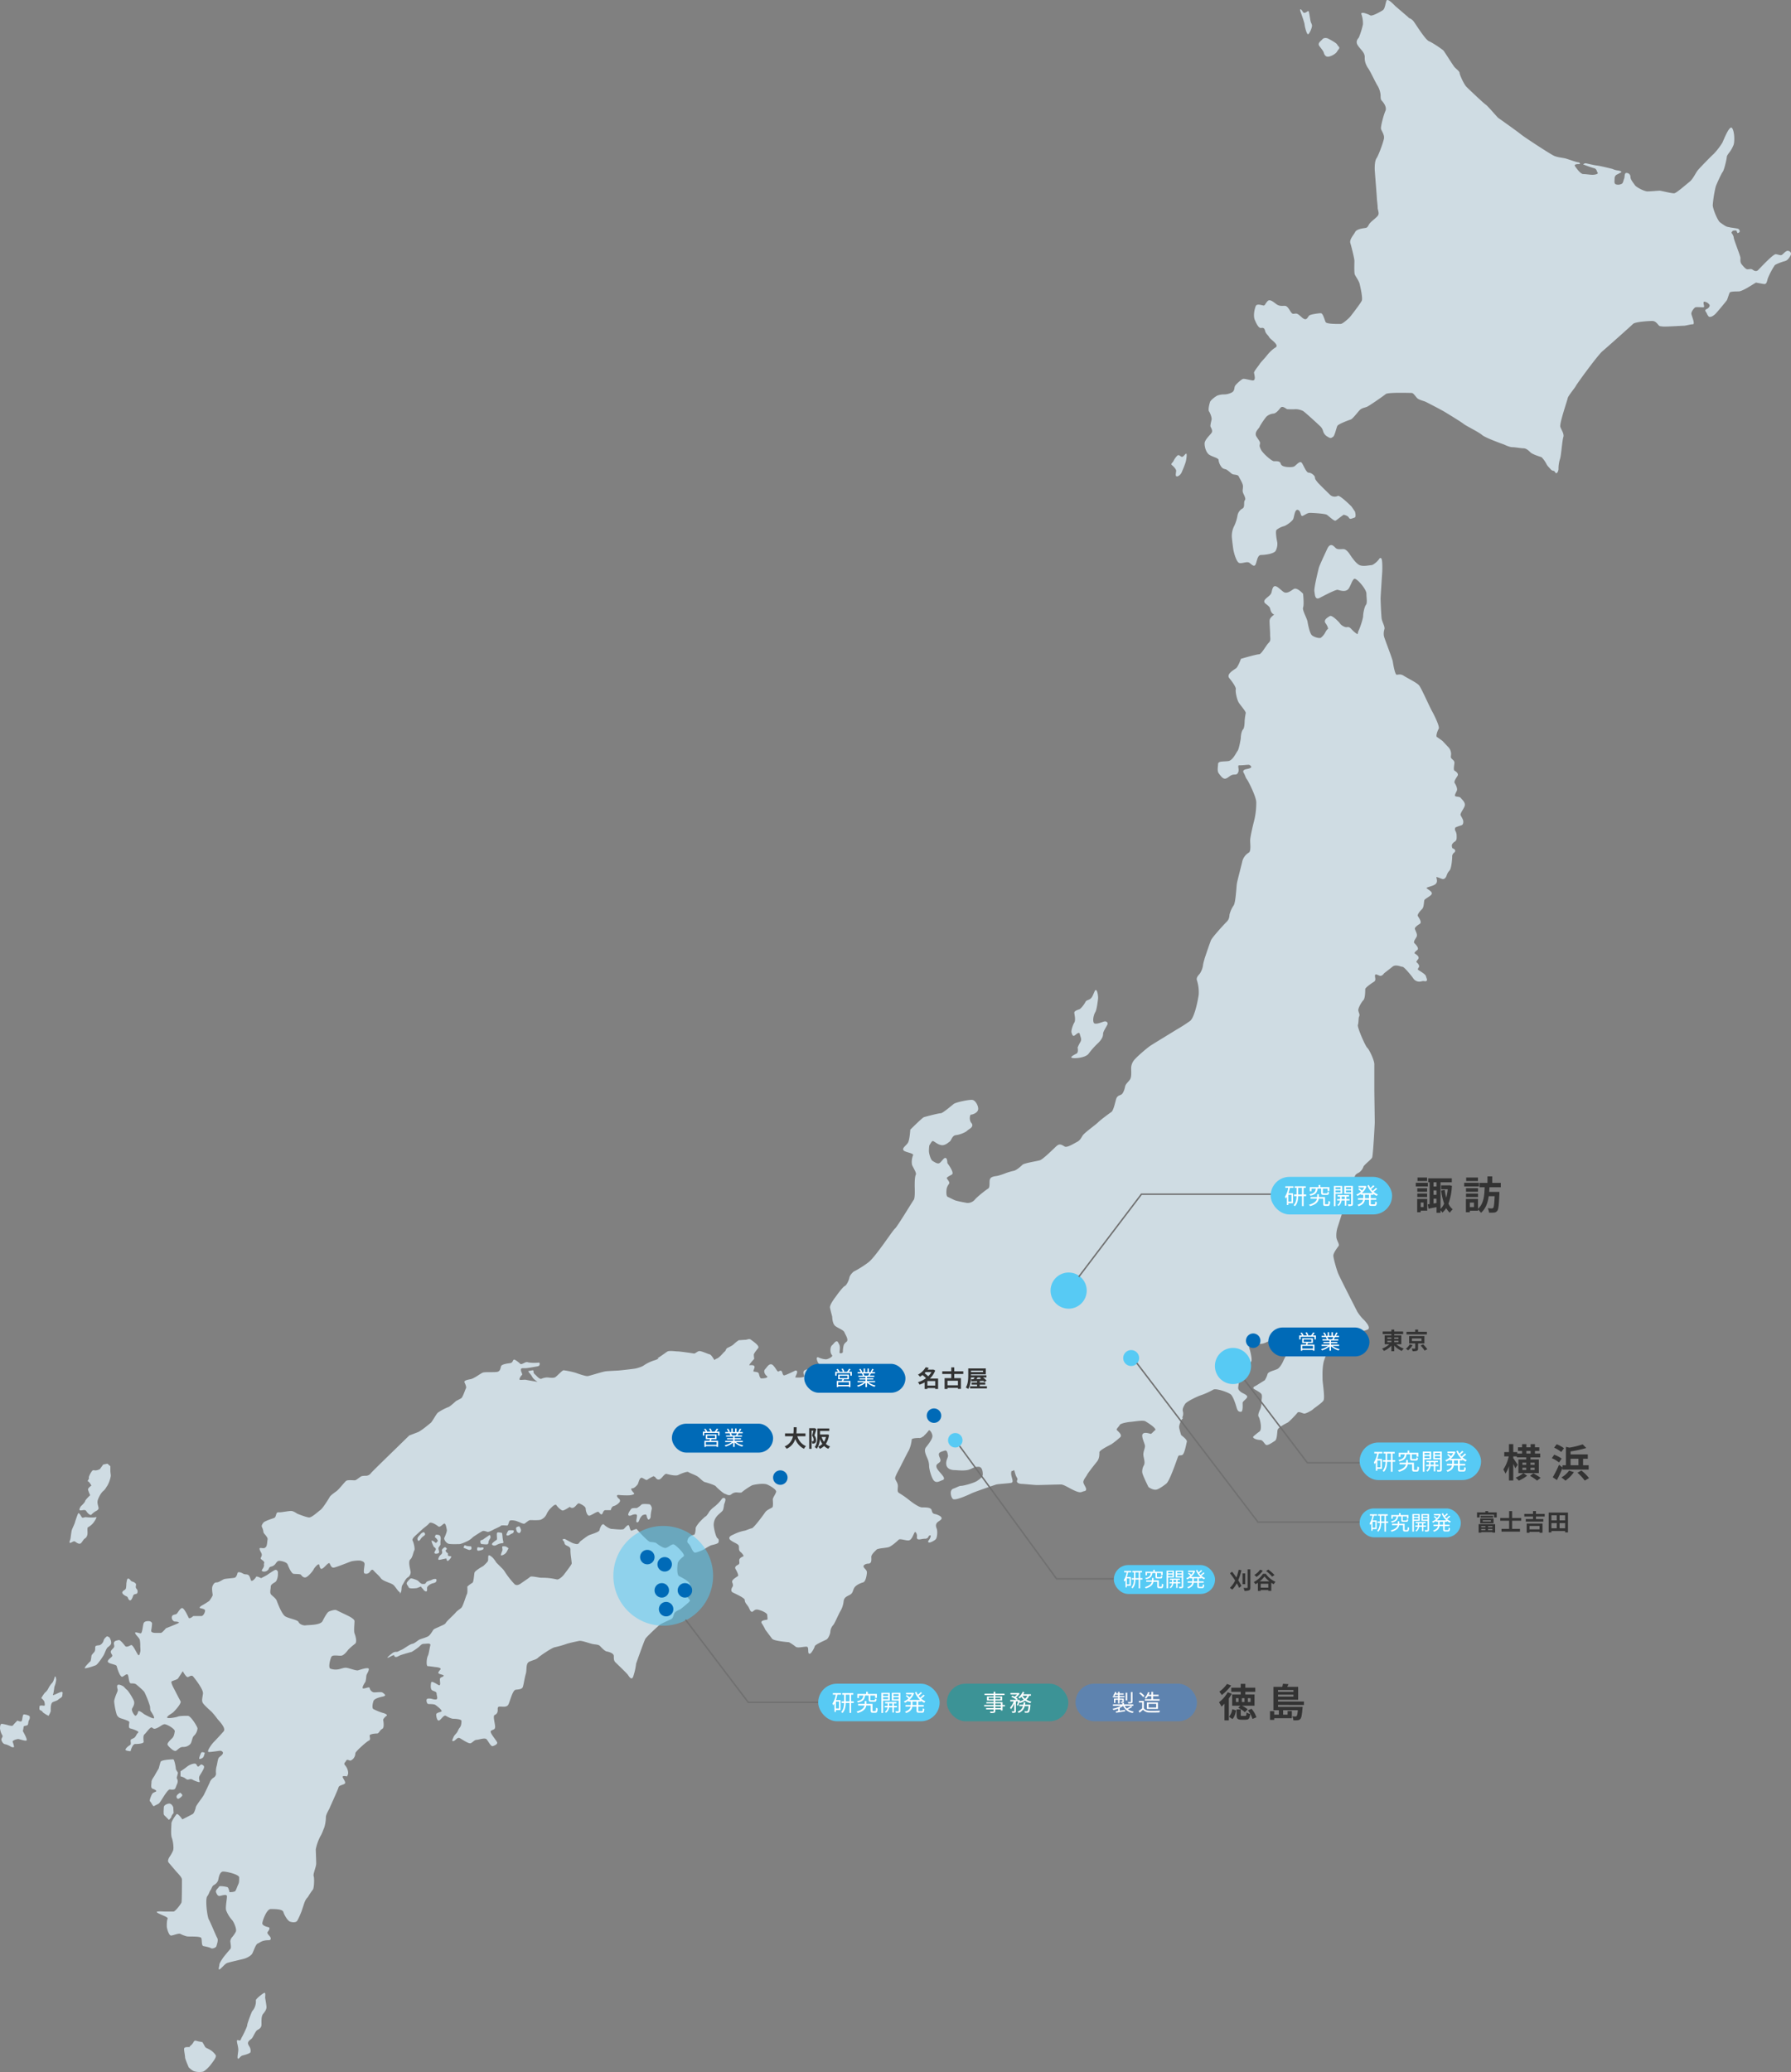 <svg id="コンポーネント_106_18" data-name="コンポーネント 106 – 18" xmlns="http://www.w3.org/2000/svg" width="1238.944" height="1433.236" viewBox="0 0 1238.944 1433.236">
  <rect x="0" y="0" width="1238.944" height="1433.236" fill="#808080" stroke="none"/>
  <g id="グループ_88611" data-name="グループ 88611" transform="translate(-169.821 -0.004)">
    <g id="グループ_88620" data-name="グループ 88620">
      <path id="パス_96085" data-name="パス 96085" d="M1406.717,173.517c-1.532-.256-3.318,2.3-4.339,2.808s-2.3-.255-4.086-.51-10.976,9.7-12.254,10.978-2.807.51-3.829-.256-2.3-.255-3.574-.255-3.063-2.3-4.085-3.575-.766-3.063-.766-4.339-4.339-12-4.6-13.786a5.761,5.761,0,0,0-1.276-3.063c-.51-.766-.254-.766.256-1.532s2.808-.511,2.808-.511l.766,1.787s1.276-.255,1.531-1.021A1.913,1.913,0,0,0,1372,158.2c-.765-.255-5.089-.826-5.089-.826-.743-.2-1.546-.347-2.059-.45-1.276-.256-3.32-1.787-5.107-3.064s-5.106-9.445-5.106-12a83.665,83.665,0,0,1,2.042-12.765c.51-1.532,3.83-8.935,4.851-10.211s2.808-9.191,2.808-10.212,1.278-2.553,2.043-3.574a22.525,22.525,0,0,0,2.552-4.6c1.02-2.3.766-9.957-1.021-12s-5.872,8.679-6.638,10.211a46.7,46.7,0,0,1-6.126,7.915c-1.278,1.021-9.191,9.19-10.723,10.977s-3.317,6.127-5.871,8.169-8.935,7.659-10.466,7.914-9.191-1.787-10.213-1.787-6.382.511-8.424.511-7.659-2.808-8.681-4.34-3.063-3.829-3.063-5.617a2.678,2.678,0,0,0-2.808-2.808c-1.532,0-1.021,2.553-1.532,3.83s-.765,3.063-1.531,3.574a5.246,5.246,0,0,1-4.086.51c-1.531-.51-1.02-2.3-1.02-4.084a3.009,3.009,0,0,1,1.276-2.553s2.554-1.277,3.32-1.787-1.788-1.277-2.81-1.277a12.834,12.834,0,0,1-3.317-1.021s-8.169-2.042-10.467-2.3-6.383-1.276-7.659-1.531a2.144,2.144,0,0,0-2.043.766s5.361,2.042,7.405,2.553,1.786,2.042,2.551,3.063-2.041,1.532-3.573,1.532-4.595-.511-6.383-.511-4.595-3.829-5.615-5.361,1.531-1.532,2.807-1.532.256-1.276-.766-1.276-6.637-2.042-8.424-2.553-5.361-.766-7.915-1.787-21.188-13.275-22.976-14.807-15.062-10.977-15.828-11.488-7.148-8.169-8.68-9.191S1186.4,62.21,1184.359,60.167s-4.851-8.68-4.851-9.7-2.3-2.809-3.32-3.83-7.147-10.978-7.913-11.744-7.4-5.361-9.956-6.382-9.446-12.254-10.468-13.53a6.9,6.9,0,0,0-2.808-2.3,1.77,1.77,0,0,1-1.021-.766l-8.935-7.659c-1.278-1.276-5.361-5.616-6.127-3.829s-1.022,5.617-2.554,6.638-7.4,4.34-8.68,3.574-6.893-3.063-6.127-.766a18.6,18.6,0,0,1,1.022,7.148,52.976,52.976,0,0,1-2.808,8.936c-.512.765-2.552,2.553-.766,5.361s4.85,4.849,4.85,8.169a11.109,11.109,0,0,0,1.277,5.872c.766,1.786.764,1.021,2.552,4.34s4.341,8.679,5.107,9.7a15.676,15.676,0,0,1,2.042,6.382c0,1.787,0,3.064.766,3.83s3.831,4.339,2.553,7.147-3.318,10.723-3.063,12.254,2.551,4.085,2.041,6.893-3.828,11.744-5.1,13.531-1.277,5.871-1.277,7.4,1.531,19.4,1.531,21.19c0,0,.512,4.084.512,5.616s1.274,3.829.254,5.361-4.338,3.829-5.615,5.361-1.276,3.064-3.064,3.319-6.127.765-7.148,2.808-4.086,5.105-3.32,7.659,2.809,10.722,2.809,12.254-.257,8.17.255,9.446,2.809,4.34,3.319,6.382,2.3,9.956,1.532,11.743-6.9,9.7-7.915,10.978-5.361,5.106-6.637,5.106-9.7.255-10.466-1.276-1.788-6.127-3.32-6.127-6.894.766-7.914,1.531-1.53,3.064-3.318,2.553-4.087-3.829-5.873-3.829-2.3.766-3.573-1.021-2.3-4.34-4.34-4.34-3.321.255-5.107-.766-4.849-4.34-6.637-2.553-1.787,3.319-3.063,3.064-4.34-1.277-5.1.255-2.042,6.637-.766,9.7,2.807,5.871,4.339,5.616,2.3,0,2.808,2.043,2.043,2.808,2.809,4.339,7.4,5.362,4.34,7.149-5.616,5.1-6.638,6.382-3.575,3.83-4.341,5.106-3.829,4.85-3.829,5.871,1.788,5.872-1.276,5.361-5.363-1.276-6.383-1.021-5.1,3.831-5.615,5.107,0,3.574-2.808,4.6a11.331,11.331,0,0,1-4.851,1.021,12.979,12.979,0,0,0-4.339.765c-1.278.511-4.6,3.065-5.107,4.341s-1.532,5.615-.766,6.637,2.043,4.341,1.787,5.617-1.021,4.084-.765,4.85,1.787,2.809.765,4.34-4.851,4.85-4.851,7.4,1.021,6.127,3.064,7.659,6.639,2.3,6.639,3.829,1.53,5.106,3.317,5.872,1.278,0,3.32,1.532,2.3,2.3,3.829,2.553,3.062.255,3.574,1.532,2.809,4.6,2.809,6.637-.51,2.809,0,4.341,2.3,4.085,1.276,5.361.256,4.6-1.532,5.616a6.886,6.886,0,0,0-3.574,5.106,27.02,27.02,0,0,1-2.553,7.659,15.206,15.206,0,0,0-1.276,7.658c.254,2.553.764,6.638,1.02,8.169s2.044,8.936,4.341,9.191,5.106-1.276,6.637-.255,3.318,3.318,4.34,1.276,1.276-6.637,3.829-6.637,9.191-.766,10.212-3.064a10.366,10.366,0,0,0,1.022-5.617c-.256-1.021-1.533-7.658-.512-8.679a13.724,13.724,0,0,1,5.107-2.553c1.786-.511,5.616-3.319,6.382-4.851s1.021-7.148,3.319-6.382,1.533,4.85,3.319,4.084,3.064-2.042,5.1-2.042,10.213.511,11.489,1.276,5.1,4.6,6.127,4.086c.729-.365,3.545-2.687,5.558-4.074,0,0,2.865.5,3.631,2.031s2.3.383,3.829,0,.383-4.212.383-4.212l-2.323-3.421c-2.491-2.562-8.453-8.085-9.547-7.429a4.7,4.7,0,0,1-5.1-.511s-8.17-7.913-8.936-8.935-1.788-2.042-1.788-3.319-2.552-3.318-4.339-3.318-3.574-5.361-4.851-6.893-3.83,1.787-5.106,2.553-5.1.51-6.127.255-2.807-.51-3.319-2.3-3.063-1.532-4.595-1.532-7.659-5.361-8.935-7.914-1.022-2.808-.766-4.084-.256-1.787-2.3-4.851,1.531-5.616,2.041-6.893,4.086-6.637,5.107-7.4a8.3,8.3,0,0,1,4.34-1.787c1.532,0,3.319-1.787,4.851-3.83s3.829.511,4.851.766a45.056,45.056,0,0,0,5.871,0,12.548,12.548,0,0,1,5.1,1.277c1.276.766,10.468,9.19,11.489,10.211a7.268,7.268,0,0,1,2.3,3.575,6.359,6.359,0,0,0,3.319,4.084c2.042,1.276,2.3.766,3.574,0s2.3-6.382,3.064-7.659,7.658-3.829,9.19-4.339,5.361-5.872,6.639-6.893,2.807-1.277,4.339-1.788,11.744-7.658,13.276-8.934,16.593-.766,17.869-.766,2.554,2.3,3.83,3.573,4.851,2.043,5.872,2.554,10.467,5.361,13.02,6.893,11.743,7.148,13.274,8.424,10.468,5.616,12.766,7.659,15.318,6.637,15.318,6.637,3.573,1.788,5.615,1.788,5.873.766,7.659.766,3.319,1.276,4.851,2.807,7.658,3.319,7.658,3.319a19.063,19.063,0,0,1,3.064,4.085c1.022,2.043,1.276,2.043,3.064,4.085s2.3.51,3.319,2.3,2.3-.766,2.3-2.3a22.569,22.569,0,0,1,1.021-6.893c.765-1.788,1.531-12.765,2.3-15.062s-1.276-4.851-2.042-7.149,4.851-18.381,5.106-19.913,4.851-6.892,5.617-8.424,15.061-21.189,18.381-24,19.657-17.36,21.188-18.891,11.489-2.042,13.276-2.042,3.064,1.276,4.085,2.552,1.276,1.021,3.064,1.277,13.02-.511,14.551-.511,4.6-1.021,6.382-1.021-.766-5.616-1.02-7.148,2.041-4.34,2.807-4.6,4.085,0,5.361,0,.256-1.787.256-3.064,1.02-.766,1.786-.51a5.147,5.147,0,0,1,2.3,1.787c.51.766-.254,2.3-2.042,3.063s-.256,1.787.256,3.064a6.61,6.61,0,0,0,1.276,2.042c1.021.766,3.063-.255,4.6-1.787s7.4-8.68,7.915-9.446,1.531-4.6,2.041-5.361,4.34-.766,6.127-.766,6.127-2.552,6.127-2.552l5.872-3.575s3.829.766,5.617,1.021,2.041-2.042,2.553-3.829a51.275,51.275,0,0,1,4.85-9.191c.765-.766,4.851-2.3,6.892-2.808s3.32-2.553,4.086-4.085-.256-2.807-1.788-3.063" fill="#cfdce3"/>
      <path id="パス_96086" data-name="パス 96086" d="M1072.285,17.023c0,1.021,1.53,7.4,2.552,6.638s2.3-3.83,2.553-5.361-.767-2.3-1.021-3.83-.766-4.6-.766-4.6c-.255-1.021-.255-2.808-1.276-2.043s-2.554,1.787-3.319.256-2.554-2.809-1.532,0,2.809,7.914,2.809,8.935" fill="#cfdce3"/>
      <path id="パス_96087" data-name="パス 96087" d="M1085.559,36.425c.256,1.022,1.023,2.809,2.809,2.809s5.36-1.787,6.381-3.575,2.3-2.3,1.022-3.574-.51-1.277-2.3-2.553a45.921,45.921,0,0,0-4.852-2.808c-1.531-.766-3.317-.51-4.083.51s-3.575,2.553-2.044,4.6,2.808,3.573,3.064,4.595" fill="#cfdce3"/>
      <path id="パス_96088" data-name="パス 96088" d="M990.081,313.927c-1.02.767-1.786,2.3-2.808,2.044s-2.043-2.044-3.319-.511a12.979,12.979,0,0,0-2.3,3.319c-.766,1.532-2.3,2.043-1.02,3.063s2.808,2.809,2.808,3.83-.764,3.574.256,3.829,2.807-1.022,3.573-2.808,2.693-6.215,3.064-8.425c.338-2.014.764-5.107-.256-4.341" fill="#cfdce3"/>
      <path id="パス_96089" data-name="パス 96089" d="M1106.365,813.023a33.768,33.768,0,0,1-5.361-.382c-1.532-.383-3.83-1.915-6.51-2.68s-4.595,4.978-6.127,6.892-5.361,3.446-7.659,3.064-13.4-7.659-13.4-7.659-5.361-13.02-6.51-15.7-16.083-5.361-19.912-6.127-9.957,6.51-12.637,9.19-28.338,16.849-28.338,16.849l-6.127-2.68s-2.3-9.956-2.3-11.871a14.361,14.361,0,0,1,.383-4.213c.382-1.532-1.149-4.978-1.532-6.892s-1.915-8.042-3.447-10.34,1.915-9.573,3.83-12.637,8.424-4.595,10.339-5.361,11.488-4.979,11.488-4.979-.766-6.126-1.149-8.807,1.532-2.68,2.3-4.212,9.956-14.169,9.956-14.169-3.446-3.446-4.6-5.744-1.532-6.893-1.915-8.807,2.3-5.361,3.064-6.893,1.532-9.191,1.915-11.1,3.446-2.681,5.361-3.83a13.153,13.153,0,0,0,4.978-6.127c.766-2.3-4.212-4.595-5.361-5.361s-4.213-2.68-5.744-3.829-4.213-8.808-4.978-11.1-1.915-2.3-3.447-2.681-9.19-1.916-9.19-1.916l-.051.1c1.413-4.549,3.717-10.989,4.263-12.356.766-1.914,8.425-10.339,10.722-12.637s1.915-4.212,2.3-5.744a18.479,18.479,0,0,1,2.68-5.744c1.532-2.3,1.915-13.02,2.3-15.317s3.446-13.786,3.829-15.7a9.541,9.541,0,0,1,4.213-5.361c1.914-1.149,1.149-6.127,1.149-8.808s2.3-11.871,3.063-14.935a53.038,53.038,0,0,0,1.149-11.487c0-3.83-5.361-14.552-6.51-16.084s-1.149-2.681-2.3-4.6,2.681-1.532,4.6-2.68-.383-3.065-1.532-3.065-4.213.383-6.51.383-.383,3.065-1.149,4.979-1.532,1.148-3.446,1.531-3.447,2.3-4.979,2.682-3.063-1.916-4.212-3.447-.383-4.595-.383-6.128,3.064-1.148,6.51-1.531,5.744-5.745,6.893-7.275,2.3-8.809,2.3-8.809c0-1.531.382-4.977,1.531-6.127s1.149-6.126,1.149-6.126a43.927,43.927,0,0,1,.766-5.361c.383-1.149-3.829-5.745-4.978-7.659s-2.3-7.276-1.915-8.807-2.68-5.745-4.6-8.042,3.063-4.979,4.6-6.128,3.447-6.51,3.447-6.51,10.339-3.063,12.254-3.063,4.978-6.127,6.892-8.041,1.149-3.448,1.149-6.128-.383-7.276-.383-9.19,1.149-2.68,3.447-4.6,0,0-1.149-.767-1.532-1.914-1.915-3.445-1.532-2.3-3.446-3.831,1.149-3.062,3.063-4.977,1.149-3.063,2.3-5.361,3.829,1.148,6.51,3.062,5.744-.764,7.659-1.914,5.744,3.064,5.744,3.064.766,7.276,0,9.191,2.68,7.658,3.063,9.956,1.532,8.042,3.064,9.573,5.744,2.681,6.893,1.914a11.982,11.982,0,0,0,3.446-4.211,6.314,6.314,0,0,1,1.915-2.3,10.245,10.245,0,0,0-1.915-4.212c-1.532-1.915,1.532-3.446,2.681-4.212s5.744,3.829,6.51,4.977,3.446,3.064,5.361,2.68,2.3,1.533,5.361,3.831,1.915.382,3.063-1.915,3.064-8.425,3.064-9.956.766-6.127,1.914-7.659.383-4.978.383-8.042-6.127-10.339-8.424-10.723-3.447,6.128-5.361,7.66-4.978.382-6.51,0-10.723,4.6-13.02,5.744-2.3-1.915-2.681-4.212,2.681-14.552,3.064-16.084,3.446-8.042,5.744-13.02,4.212-.766,5.744,0,3.063.383,4.978.383,3.829,3.064,4.595,4.212,3.83,5.744,6.51,6.893,7.276,0,8.425,0,4.212-2.3,5.744-4.6,1.149,8.425,1.149,8.425-1.149,17.232-1.149,18.764.383,11.871.766,14.168,2.3,5.362,1.915,6.893a10.6,10.6,0,0,0-.383,4.978c.383,1.915,5.744,15.317,6.127,17.616s1.531,9.573,3.063,9.573,2.681-.766,4.978.766,8.808,4.594,10.34,6.51,6.893,14.169,8.807,17.615,5.361,10.722,4.6,11.87-2.3,5.362-1.149,6.128,3.829,2.681,3.829,2.681l4.085,4.34a6.408,6.408,0,0,1,1.786,4.34c0,1.276-.51,2.3.256,3.318s2.042,1.533,2.042,2.809-1.02,5.105.256,5.871,2.552,1.788,2.042,2.809-3.064,4.084-2.042,5.616,1.787,3.574,1.532,4.6-2.3,3.829-1.022,4.595,3.063.255,3.829,1.276,3.064,2.809,2.554,4.851-3.574,5.362-2.808,6.893,1.786,3.064,1.786,4.085,0,2.042-1.276,2.3a29,29,0,0,0-4.085,1.532,3.447,3.447,0,0,0-.254,2.553,6.38,6.38,0,0,1,1.02,3.318c0,1.532.257,3.064-1.02,3.829s-2.3,2.042-2.3,3.064.254,2.3,1.02,2.553,2.042,1.021.766,2.042a3.746,3.746,0,0,0-1.532,3.319c0,1.277-.508,7.915-1.786,9.191a8.758,8.758,0,0,0-2.043,3.573c-.254.767-1.022,2.3-2.3,2.044s-5.1-2.3-4.849-.766,1.276,3.571-1.022,4.85-6.894,1.786-5.617,3.062,4.341,2.553,3.319,3.831-4.341,2.807-4.851,3.828-.256,4.849-1.532,6.128-3.829,4.083-3.063,5.361,2.808,4.084,1.532,4.851-4.084,2.553-3.574,4.085,1.786,3.574,1.276,4.85-2.808,3.828-1.532,5.105,3.062,3.318,2.042,4.085-2.806,2.3-1.786,3.064,3.319,2.043,2.3,3.319-1.788,2.3-1.022,2.808,2.042,2.042,1.532,2.808-1.278,1.786-.256,2.553,4.853,2.809,5.107,4.085,1.532,3.062-.256,2.807-1.787,0-3.319.255a4.515,4.515,0,0,1-4.34-2.042c-1.021-1.531-6.382-8.169-7.658-8.169s-4.85-2.041-7.4,0-5.873,4.6-5.873,4.6-1.2,1.9-2.4,1.6-3.292-1.795-3.892-.3.9,3.6-.6,4.492-6.287,4.193-6.287,5.39,0,6.288-1.2,7.485-3.892,5.689-3.593,7.485,1.2,2.694.6,3.892-.3,4.192-.9,5.988,5.391,15.269,6.587,16.169,4.79,8.383,4.79,11.078v17.965c0,1.5.3,20.659.3,22.156s-1.2,23.055-1.8,24.253-5.689,5.09-5.988,6.289a7.665,7.665,0,0,1-2.995,3.892c-1.2.6-2.993,1.5-2.993,3.294Z" fill="#cfdce3" stroke="#cfdce3" stroke-width="1"/>
      <path id="パス_96090" data-name="パス 96090" d="M1113.143,912.806a29.048,29.048,0,0,1-4.492-5.69c-.9-1.8-11.977-23.353-13.174-26.348s-3.294-10.48-3.294-12.276,2.7-5.39,3.593-6.587-1.2-3.593-1.5-5.989a18.209,18.209,0,0,1,.9-7.183c.6-1.8,4.191-13.174,4.79-14.672a29.734,29.734,0,0,0,1.8-7.784c0-2.1,1.8-6.588,2.7-7.786s2.1-2.694,2.1-4.49a2.735,2.735,0,0,1,1.049-2.1l-1.239,1.119a33.683,33.683,0,0,1-5.361-.383c-1.532-.383-3.829-1.915-6.51-2.681s-4.595,4.979-6.127,6.893-5.361,3.447-7.658,3.064-13.4-7.659-13.4-7.659-5.361-13.02-6.51-15.7-16.084-5.362-19.913-6.127-9.956,6.51-12.637,9.19-28.337,16.849-28.337,16.849l-6.127-2.68s-4.213,0-5.362-1.915-3.446-6.127-3.829-7.659-.766-3.829-4.978-1.148-10.339,9.956-11.1,11.871-7.659,13.4-10.723,15.317-11.871,3.447-13.785,4.6-9.191,5.361-10.34,7.659a131.444,131.444,0,0,0-4.978,14.552c-.383,1.914-2.68,5.361.766,6.127s15.318-1.532,16.849.766,1.149,3.063.766,6.127-3.063,14.934-1.149,19.529,8.042,11.489,8.808,12.637a34.4,34.4,0,0,1,3.063,7.276c.766,2.681,2.3,4.213,4.213,4.6s4.978,0,6.893.765,3.829,3.064,5.361,4.6,5.744,6.51,7.659,7.275,6.509,2.3,6.892,6.893-3.063,14.935-6.127,15.7-8.807,1.914-8.807,1.914l-.383,4.6s6.893,1.531,6.127,5.361-3.447,9.956-1.915,12.254,9.191,7.659,9.191,7.659h.383a5.871,5.871,0,0,0,.766-4.979c-.383-1.531.382-3.063,1.531-4.978s9.574-5.744,11.105-6.127a52.922,52.922,0,0,0,8.425-3.829c1.915-1.149,10.722,1.915,12.254,3.446s3.064,6.127,3.83,8.808,1.531,3.063,3.063,3.063,1.149-4.978,1.149-6.127,2.3-2.3,3.063-3.829-2.68-2.681-3.829-3.446-2.3-1.915-2.3-3.064.766-4.978.766-6.127v-4.6c0-1.532,4.978-4.213,4.978-4.213s3.064-2.3,3.447-3.829-.766-6.893-1.532-8.807,4.978-3.064,4.978-3.064c1.915,0,3.447.383,5.361-.383s-2.3,1.149,1.915-.766,7.276-1.914,7.659-.383.766,2.681,2.68,3.064,6.127,1.149,4.979,3.063a61.951,61.951,0,0,0-3.83,6.893c-.766,1.915-2.3,4.6-3.829,5.744s-6.893,1.915-7.276,3.83a14.661,14.661,0,0,1-1.915,4.212l-6.127,3.829s-3.063,1.149-1.148,2.3,4.212,2.3,4.978,3.446,0,4.213,0,5.362a12.169,12.169,0,0,1-.766,4.978c-.766,1.531-1.915,4.212-1.149,5.361s1.532,4.978,1.532,6.51,0,3.063-1.149,3.829-3.794,3.025-3.794,3.025c-1.8,1.5,2.7,2.694,4.493,2.694s2.693,2.395,3.892,3.294,4.791-1.8,6.287-2.7,1.5-5.689,1.8-7.485,5.691-4.491,6.887-5.089,5.988-5.69,6.887-6.887,3.593.6,4.791.6,5.089-2.1,5.988-2.994,5.988-4.192,7.186-5.988-.6-12.277-.6-14.672-.3-8.083.9-12.575a29.205,29.205,0,0,1,5.99-10.779c1.5-1.5,9.88-6.886,11.377-7.486s10.181-2.394,12.875-3.593-1.5-5.688-2.694-6.885" fill="#cfdce3"/>
      <path id="パス_96091" data-name="パス 96091" d="M668.922,1037.169a26.672,26.672,0,0,1-5.361,5.361,16.347,16.347,0,0,0-3.064,3.064s-1.786,3.063-2.552,3.319S653.6,1053,653.6,1053s-2.552,3.062-2.552,4.084-.256,4.595-1.277,4.595a6.047,6.047,0,0,0-3.829,2.3c-.51,1.021-1.021,2.553-.255,3.319a11.3,11.3,0,0,1,2.042,2.808c.51,1.021,1.787,4.339,3.319,3.829a27.929,27.929,0,0,0,5.872-2.3,46.744,46.744,0,0,1,4.339-2.552c1.022-.511,5.362-1.02,5.617-2.3s.256-2.043-.766-2.809-2.3-5.87-2.553-8.679a9.127,9.127,0,0,1,2.3-6.639c1.277-1.532,3.576-3.062,4.086-4.084a16.256,16.256,0,0,0,.766-3.829c.51-1.532,1.276-3.319.765-4.085s-1.787-.767-2.553.51" fill="#cfdce3"/>
      <path id="パス_96092" data-name="パス 96092" d="M816.481,1047.764c-1.915-.383-2.3-1.532-2.681-3.064s-3.446-1.531-6.127-1.531-8.041-4.213-9.956-5.744a58.4,58.4,0,0,0-6.127-4.213c-1.915-1.148-1.149-3.063-1.149-5.361s-1.914-3.829-1.914-5.361,2.68-6.127,3.446-7.659,5.361-10.722,6.127-11.871a22.66,22.66,0,0,0,1.915-7.276c0-1.531,4.595-1.531,6.127-1.531a3.483,3.483,0,0,0,1.813-.872l.1-1.043s-3.063-4.595-4.212-5.361a29.475,29.475,0,0,0-5.744-2.3c-2.3-.766-2.681-1.531-3.064-3.063s-3.063-5.361-4.6-6.893-10.339,4.6-10.339,4.6c-1.532-4.212.766-15.7,1.149-18s-5.361-14.935-6.893-17.615-3.83-8.425-3.83-8.425a16.068,16.068,0,0,0-7.658-1.531c-3.83.382-.766,7.275,0,8.807s-1.149,2.681-2.681,4.212-12.637,4.6-14.935,5.744-2.3,2.3-3.063,4.213-1.149,2.68-3.829,3.829-2.3,1.915-5.361,4.212-10.723.766-13.786,0-6.893-5.361-7.659-7.275-4.212-8.042-4.212-8.042l.684-.111c-.945,0-1.89-2.6-3.779-4.487s-3.543,1.418-4.724,2.6-.237,3.307,1.653,4.488,0,0-.237.945-3.07,1.182-4.487,1.182-1.889-2.6-2.126-3.544-1.653-.945-3.071-1.182-.472-1.653,0-3.306-2.362-.945-3.543-1.181,3.307-4.961,3.307-4.961-.236-1.889-.236-2.834,2.126-3.542,3.071-4.724-4.016-4.488-4.961-5.2-2.125.237-3.543.237-3.071.236-4.252.236a21.621,21.621,0,0,0-3.3,2.6c-1.418,1.416-4.015,2.362-4.724,2.834s-.709,1.653-1.654,2.362-3.542,4.251-5.669,4.961-.945,2.363-2.126.709-2.125-3.544-3.306-3.78-5.67-2.362-6.851-2.126-2.6,1.889-3.779,1.653-9.448-1.417-10.865-1.417-5.9-.709-7.086,0c-.775.467-3.592,2.566-5.834,4.017l.26.075s3.829,8.807,4.212,12.254.766,6.51,1.532,8.424,2.68,6.893,3.446,8.425,1.915,4.978-1.531,6.127a22.951,22.951,0,0,1-6.51,1.149s0,8.424-3.064,11.488-7.659,9.956-8.042,12.637-3.446,7.659-1.148,9.956,7.658,7.276,7.658,11.1l.511.128c.51.765,1.532,2.551,3.064,1.531s3.063-4.084,4.85-3.573,6.127,1.531,7.659.766,6.383-2.808,7.4-2.042,4.85,2.043,6.382,3.063,3.828,3.575,4.85,3.829,7.149,2.044,7.914,3.064,5.107,4.85,6.127,5.1,2.554,1.531,3.83.511a6.132,6.132,0,0,1,3.829-1.532c1.276,0,3.064.511,3.83-.255a46.284,46.284,0,0,1,6.892-4.595c1.276-.511,8.169-1.789,10.978-.511s6.892,3.829,6.382,5.617-2.3,4.083-2.3,5.1.512,5.107-.51,5.872-3.83,1.787-4.851,3.318-7.914,10.98-9.446,11.234-4.594,1.786-5.616,1.786a29.1,29.1,0,0,0-6.638,2.3c-.765.511-4.595,1.532-2.3,3.319s5.617,2.552,5.872,4.34-.256,2.807,1.021,3.829,3.062,3.318,1.786,3.829-2.552,1.276-2.552,2.3.511,2.553-.766,3.319-2.553,1.278-1.787,2.554,2.554,4.595,1.532,5.361-4.34,2.553-3.829,3.829.765,2.552.255,3.318-1.531,2.553-.255,3.319,8.679,3.831,8.679,5.617,1.277,2.808,2.3,4.34,1.531,4.085,2.552,3.319,1.788-1.789,4.086-1.277,6.637,2.3,6.637,4.085.766,3.573-.766,3.829-4.085.512-3.064,1.788a28.83,28.83,0,0,1,2.426,4.339l4.6,6.127c1.149,1.532,11.488,2.3,11.488,2.3a30.452,30.452,0,0,1,4.6,3.063c1.148,1.149,4.978,0,7.275,0s1.532,3.064,1.915,4.6,3.064-3.064,3.447-4.6,7.275-4.212,8.424-4.978,2.3-3.829,2.3-4.978a7.957,7.957,0,0,1,1.914-4.595c1.149-1.149,3.447-6.893,4.979-9.574a16.335,16.335,0,0,0,2.3-6.893c.383-2.68,1.915-3.446,4.213-4.595s1.914-2.3,3.063-4.595,4.978-3.83,6.51-4.213,2.3-4.978,2.3-6.509-1.915-2.3-2.3-3.83,1.915-2.68,3.829-2.68,1.532-2.3,1.532-4.213,2.681-4.212,3.83-5.361,6.892-1.149,8.807-1.915,5.361-3.829,6.51-4.978,5.744.766,7.276.383,2.3-2.68,3.446-4.978,3.064.766,2.681,3.064,2.3.765,4.978.765,1.532-1.914,3.447-2.3,1.148,2.3-.383,4.212,3.446-.383,4.212-1.532,1.149-4.978.383-6.893-.766-3.829,1.532-5.361,0,0,1.531-1.148-1.914-2.681-3.829-3.064" fill="#cfdce3" stroke="#cfdce3" stroke-width="1"/>
      <path id="パス_96093" data-name="パス 96093" d="M523.534,1058.487c-.766,0-1.915-.191-2.3.574s-1.723,2.872-.574,3.064,2.3-.957,3.255-1.34a1.778,1.778,0,0,0,1.34-1.724c0-.765-1.723-.574-1.723-.574" fill="#cfdce3"/>
      <path id="パス_96094" data-name="パス 96094" d="M526.789,1057.146a7.534,7.534,0,0,0,.766,2.489s1.339,1.34,1.914.575a2.744,2.744,0,0,0,.765-1.915,7.588,7.588,0,0,0-1.148-2.489c-.575,0-2.3.383-2.3,1.34" fill="#cfdce3"/>
      <path id="パス_96095" data-name="パス 96095" d="M508.216,1061.933c-.766.574-2.872,1.915-3.829,2.681s-2.3.574-2.3,1.531.191,1.915,1.149,1.915,3.829.574,4.212-.191.192-.958.383-1.724a9.164,9.164,0,0,1,1.149-2.106c.383-.957,0-2.68-.766-2.106" fill="#cfdce3"/>
      <path id="パス_96096" data-name="パス 96096" d="M495.2,1069.592a19.978,19.978,0,0,1-2.106-.191c-.766,0-1.723-.958-2.106-.192s-.766,1.532.191,1.723,2.681,1.341,3.638,1.149,1.149-.574,1.149-1.149,0-1.34-.766-1.34" fill="#cfdce3"/>
      <path id="パス_96097" data-name="パス 96097" d="M502.28,1070.549c-.574,0-2.106-.766-2.3.191s-.191,1.915.766,1.915a13.661,13.661,0,0,0,3.064-.766s.957-.957.383-1.34-1.915,0-1.915,0" fill="#cfdce3"/>
      <path id="パス_96098" data-name="パス 96098" d="M479.687,1075.719c0-.766.191-1.532-.383-1.532s-1.34-1.723-1.34-1.723c.574-.574,1.34-.957.766-1.532s-.958-.957-1.532-.574-1.723,1.34-1.723,1.915.383.957.191,1.914-1.532,1.532-1.915,2.3-1.34,2.489-.191,2.489,5.17-1.34,5.17-.766.191,1.915,1.148,1.34,2.681-2.872,1.915-3.063-2.106,0-2.106-.766" fill="#cfdce3"/>
      <path id="パス_96099" data-name="パス 96099" d="M471.071,1067.1c-.766-.574-2.681-2.106-2.681-1.149s1.532,4.021,1.532,4.021,1.723.957,1.34,1.915-1.531,2.3-.574,2.68,2.681,0,2.872-.766-.574-2.106-.383-3.063,1.532-1.915,1.34-2.681a18.725,18.725,0,0,1,.192-3.638s0-2.106-.957-2.489-2.49-.574-2.681,0-.766,1.341,0,1.724,2.106,2.489,1.532,2.489-.766,1.531-1.532.957" fill="#cfdce3"/>
      <path id="パス_96100" data-name="パス 96100" d="M459.583,1065.762c.766-.19,1.149-1.34,2.106-2.3s1.723-1.149,2.106-1.914-.766-1.724-.766-1.724a3.783,3.783,0,0,0-2.106,1.148c-.383.576-2.3,2.3-2.3,3.255s.191,1.723.957,1.532" fill="#cfdce3"/>
      <path id="パス_96101" data-name="パス 96101" d="M471.071,1092.185a4.274,4.274,0,0,0-2.489.574c-.957.575-3.447.766-4.021,1.915s-1.34.957-2.489.957-2.681-1.914-3.255-2.3a10.4,10.4,0,0,0-2.3-.958s-2.3-.957-2.872-.382-2.489,2.3-2.489,3.255,1.149,1.914,1.341,2.68,1.914.766,2.489.766a19.8,19.8,0,0,0,3.063-.192c1.149-.191,3.064-1.531,3.255-.765s1.149,1.148,1.34,1.723,2.107,2.106,2.489.957-.191-1.915.383-2.872a6.236,6.236,0,0,1,2.489-1.915c.958-.574,2.873-.574,3.447-1.531s.383-1.915-.383-1.915" fill="#cfdce3"/>
      <path id="パス_96102" data-name="パス 96102" d="M623.225,1021.086c-.083-.126-.278-.147-.511-.127Z" fill="#cfdce3"/>
      <path id="パス_96103" data-name="パス 96103" d="M635.351,968.5c-.766-1.532-2.681-6.51-3.446-8.425s-1.149-4.978-1.532-8.424-4.213-12.254-4.213-12.254l-.012-.238a11.7,11.7,0,0,1-2.916,1.579,28.521,28.521,0,0,0-7.795,3.543c-1.418,1.181-4.961,2.125-6.142,2.362s-11.337,1.418-12.518,1.418c0,0-5.434.236-7.8.472s-10.865,3.071-12.519,3.308-7.322-1.89-8.739-2.362a60.824,60.824,0,0,0-8.031-1.653c-.944,0-4.252,3.778-5.669,4.724s-4.487.236-5.905.236a11.1,11.1,0,0,0-3.779.944c-1.417.473-3.543-2.362-4.488-3.071a2.412,2.412,0,0,1-.945-2.362c0-.944-2.126,0-3.307,0s1.418,2.127,2.362,4.016,3.78,3.543,3.78,3.543-7.086-1.181-8.032-1.417-3.306.236-4.251,0,.708-2.835,1.418-3.307-.71-2.126-.71-3.543.945-1.181,2.835-1.181,6.378-.944,8.031-1.181,2.126-.709,2.126-1.89-.945-.708-1.89-.708a26.451,26.451,0,0,1-5.905-.236,2.757,2.757,0,0,0-2.126,0c-1.18.473-2.833,1.651-3.542.944s-3.78-3.308-4.489-2.835-.708,2.129-2.362,2.364-5.9.709-6.377,2.125-.472,3.07-2.126,3.779-8.976,0-10.629.709-5.9,4.015-8.267,4.487-4.961.944-4.252,2.362,1.418,3.309.945,4.016-2.126,6.143-3.307,6.85-3.543,1.889-3.543,1.889-4.251,4.015-5.432,4.252a34.508,34.508,0,0,0-7.087,3.78c-1.181.943-4.015,6.376-4.96,7.085s-6.141,5.2-8.74,6.377l-6.142,2.362-9.92,9.684s-15.353,14.88-16.534,16.3a4.422,4.422,0,0,1-3.307,1.889,13.485,13.485,0,0,0-3.071.236c-.945.236-3.543,2.6-4.488,2.835s-5.2-.473-6.377.472-4.961,5.905-6.614,7.086-4.251,3.07-4.724,4.015-4.724,7.8-6.378,8.977-5.9,5.2-7.794,5.2-8.267-2.6-8.267-2.6-2.6-1.889-4.252-1.889-6.613.944-7.794.944-1.89-.235-2.362.945-.473,2.6-1.89,3.071-6.377,2.124-7.086,3.07-1.653,2.125-.945,3.307a10.138,10.138,0,0,1,.945,3.307c.236.944.944,1.418,1.653,2.362s1.416,1.891,1.181,2.835-.236,5.195-1.653,5.431c0,0,0,.473-1.417.473s-2.834-.708-2.362.945,1.653,2.6,1.417,4.015-1.182,1.889-.473,2.6,2.6,1.653,2.126,2.835.237.709-.236,2.362-2.362,2.835-.709,3.307a3.614,3.614,0,0,0,3.543-.945c.945-.709.474-1.889,2.126-2.362a4.94,4.94,0,0,0,3.071-1.889c.709-.946,1.417-2.126,2.6-2.126s5.2.709,5.9,2.6,2.6,6.14,4.016,6.376,4.723,0,5.2.709,1.889,2.361,3.543,1.653,4.488-4.016,5.2-5.433,3.306-4.249,3.779-3.305.472,3.543,2.125,2.834,4.489-4.96,5.2-3.544,1.181,2.835,2.6,2.835,10.629-3.778,12.046-4.251,5.906-.946,7.087-.473,2.6.709,2.362,2.835-.945,5.431,0,5.9a3,3,0,0,0,3.307-.708c.944-.945,1.654-2.834,3.071-1.181s3.779,3.543,4.723,4.96,2.834,2.126,4.488,2.835,3.543,1.181,4.724,2.361,2.834,4.015,3.779,4.488,0,2.362.946.473.236-3.78,1.181-5.2,2.125-4.252,3.542-5.2a4.169,4.169,0,0,0,2.126-4.015c-.236-1.655-1.89-7.088-.236-8.5s1.988-4.88,2.834-6.377c.526-.93-.525-5.388-1.1-6.345s0-1.724.575-2.489,5.169-4.787,6.127-5.744,3.446-2.49,4.6-4.021,5.169,1.148,6.318,2.106,2.872-1.34,4.021-1.915,1.723,3.447,1.915,4.4-1.149,4.212-1.723,5.361,1.34,3.829,3.063,4.212,6.127.192,7.276.192,4.212-1.34,6.127-2.3a13.64,13.64,0,0,0,3.255-2.489c.766-.574,5.744-3.829,6.7-4.212s2.872.383,3.447.574,3.063-.957,4.021-1.532,4.786-2.106,5.169-2.68,3.638-.192,4.4-.192.957-1.914,1.532-3.063,4.4-.192,4.4-.192a30.089,30.089,0,0,1,3.446,1.341,9.306,9.306,0,0,0,2.3.7c1.276-.51,3.063-2.552,4.34-2.552s5.616.255,7.148-.255a7.51,7.51,0,0,0,4.085-3.83,13.348,13.348,0,0,1,3.063-4.339c1.021-1.022,3.064-3.064,3.83-1.788s3.063,3.318,4.084,3.574,5.106-2.552,5.106-2.552a2.207,2.207,0,0,0,3.064.254c1.787-1.276,2.3-3.062,3.573-2.552s4.341,2.042,4.341,3.574,1.021,5.107,2.552,4.851,5.617-3.319,6.383-2.554,1.532,2.042,2.3,1.532.766-2.808,2.552-2.808h3.575s.51-2.554,2.042-2.809a8.326,8.326,0,0,0,4.085-2.807,1.664,1.664,0,0,0-.511-2.3c-.766-.51-2.553-2.809,0-2.554a55.371,55.371,0,0,0,6.382.256c2.3,0,4.851-.766,4.085-1.531s-3.063-3.32-1.277-3.32,3.83-2.807,3.83-2.807c.766-1.532,1.276-5.36,3.318-4.34s2.554,1.786,3.575,1.02c.854-.64,3.653-2.332,4.85-2.425,0-3.829-5.361-8.807-7.659-11.1s.766-7.276,1.149-9.956,4.978-9.574,8.042-12.637,3.063-11.488,3.063-11.488a22.946,22.946,0,0,0,6.51-1.149c3.447-1.149,2.3-4.595,1.532-6.127" fill="#cfdce3"/>
      <path id="パス_96104" data-name="パス 96104" d="M510.7,1068.826c1.532.766,2.489-.191,3.446-.574a8.225,8.225,0,0,1,2.681-.766c.766,0,1.532-.192,1.149-1.149a21.848,21.848,0,0,1-.575-4.021c-.191-.766,0-2.106-.765-2.106s-2.872-.766-3.064.383.192,3.638,0,4.212-1.34.957-1.915,1.532-2.489,1.723-.957,2.489" fill="#cfdce3"/>
      <path id="パス_96105" data-name="パス 96105" d="M517.215,1069.975c0,.766.191,1.34.191,2.106s-1.723,3.83-.765,3.83a5.532,5.532,0,0,0,3.446-2.107c.574-.957,1.532-2.872,1.532-2.872l-1.723-1.148s-2.681-.575-2.681.191" fill="#cfdce3"/>
      <path id="パス_96106" data-name="パス 96106" d="M607.142,1047.892s3.319-1.275,3.319.511-1.021,4.341,0,4.6,1.531-1.278,1.786-2.043,1.533-2.81,2.554-3.064,2.042-.764,2.3.511,1.021,3.318,1.787,2.553a2.49,2.49,0,0,0,1.021-2.3,27.5,27.5,0,0,1,.766-4.85c.256-1.021-.766-3.319-1.787-3.319,0,0-4.6-.51-5.361.256a11.98,11.98,0,0,1-3.063,2.3c-.766.255-3.319-.254-4.085.766s-2.553,3.574-1.787,4.34,2.553-.256,2.553-.256" fill="#cfdce3"/>
      <path id="パス_96107" data-name="パス 96107" d="M646.546,1094.842c-.874-1.457-5.242-3.785-6.989-4.658s-1.164-7.571-.873-9.027,2.62-3.495,4.076-4.659-5.241-7.57-6.7-8.153-3.494,1.747-5.532,2.33-6.989-3.494-6.989-3.494a16.317,16.317,0,0,0-3.785-.584c-1.747,0-9.61-9.026-9.61-9.026a23.842,23.842,0,0,0-3.2,1.164c-1.165.582-1.456-2.329-2.039-3.494s-2.621,1.457-3.494,2.33-7.28,0-8.444,0-3.786-1.457-5.242-2.912-2.912,2.329-3.2,3.786-6.406,2.911-7.863,3.784-5.241,3.786-5.241,3.786c-1.165,1.166-1.165,2.039-2.621,2.039a11.1,11.1,0,0,1-4.368-1.457c-1.164-.582-3.785-2.037-3.785-2.037s-2.62-.293-1.164,1.164,0,2.329,2.62,3.494,2.329,2.039,2.329,3.494.292,3.786.292,3.786.582,4.077.582,4.95-4.66,6.7-5.242,7.571-3.493,3.784-4.949,3.494-2.622-.583-4.951-.874a43.252,43.252,0,0,0-5.823-.29c-1.747,0-6.989-1.457-7.862-.583s-4.951,3.494-6.116,4.368-3.2,2.037-4.658.582a61.829,61.829,0,0,1-5.242-6.406c-1.455-2.039-1.746-2.912-3.2-4.368s-4.077-4.076-4.077-4.076a22.319,22.319,0,0,0-2.33-3.2c-.874-.874-2.911-2.62-3.2-1.456s0,2.619-.292,3.493-3.2,3.494-3.2,3.494-5.824,3.2-6.115,4.66-.583,6.7-1.456,6.989a21.42,21.42,0,0,0-3.494,2.62s.29,4.368-.292,5.242-2.62,8.152-3.785,9.317-2.911,2.039-4.076,3.495-6.115,5.825-6.7,6.988-2.621,1.747-4.368,2.621-3.786,1.455-4.368,2.329-2.038,3.494-3.494,4.368-4.949,1.746-6.114,2.329-3.2,2.621-4.951,2.912-5.823,3.5-7.279,4.077-2.621,1.455-3.494,1.455a4.165,4.165,0,0,0-2.912.874c-1.165.873-4.369,3.495-3.2,3.2s3.2-1.747,4.077-1.747,0,.872,1.165,1.163,2.038-.58,3.494-1.163,7.862-2.331,7.862-2.331a46.294,46.294,0,0,0,4.659-3.2c1.747-1.456,2.038-2.33,3.785-2.33s4.951-.872,4.368,1.166-.873,5.531-1.747,7.279-1.164,6.988,0,6.988,4.951.582,4.951.582,4.949.29,3.785,1.747-2.038,2.331-.874,2.913,4.077.873,2.912,1.747-2.037.583-2.329,1.747.874,5.241-.874,4.368-4.949-3.2-5.241-1.747-.583,4.368.582,5.241,3.2.874,3.2,2.329,1.166,3.785-.291,4.076-3.2-.582-4.077-.582-2.62-.29-2.62,1.166.582,2.62,1.456,2.62,3.785,0,4.659.582,5.533,4.075,4.077,4.658-3.495.874-3.495,2.039.582,4.658,2.038,4.076,3.2-4.076,4.659-3.2,3.786,2.039,5.242,2.039,5.532.29,5.532,1.455,0,3.2-1.164,4.658-1.165,2.329-2.039,3.495-1.747,1.748-2.329,3.2-1.456,2.909,0,2.619,2.62-2.911,4.368-2.037,6.114,4.077,7.57,3.494,2.621-2.329,4.077-2.329,5.824-1.747,6.989-.292,2.911,4.948,4.076,4.658,3.2-1.164,3.2-2.329-5.532-6.987-4.368-8.152,2.912-.584,2.912-2.913-1.747-7.572-.291-8.154a3.108,3.108,0,0,0,2.038-2.62c.292-1.164-.582-3.2,1.456-3.2s4.659.583,5.824-1.164,2.911-10.191,5.241-10.483,4.369-.291,4.951-2.038,1.164-6.114,2.038-9.026-.291-7.282,2.621-8.446,4.658-1.457,5.823-2.621,9.608-6.987,11.647-7.278a66.483,66.483,0,0,0,8.154-2.33c1.747-.583,6.988-1.747,8.735-2.038s6.407,1.457,8.736,2.038,4.368.291,5.532,1.456,3.2,3.493,4.659,3.784,4.951,1.167,4.951,3.2,0,3.2,1.164,4.367,7.571,7.279,8.444,8.444,2.622,4.367,3.786,1.456a43.04,43.04,0,0,0,2.039-9.026s5.532-15.724,6.405-17.18,9.318-9.319,10.192-9.9,5.241-2.621,7.279-3.494,1.747-2.913,2.621-4.368,4.077-2.621,4.077-2.621,5.532-4.368,6.406-5.531-1.456-2.331-2.038-3.495,2.038-3.786,2.911-4.659-.29-3.2-1.164-4.66" fill="#cfdce3"/>
      <path id="パス_96108" data-name="パス 96108" d="M225.493,1044.756c1.747,0,3.2-.872,4.077.583s2.911,3.2,3.494,2.329a14.041,14.041,0,0,1,2.912-2.329s2.038-.873,2.038-2.038-1.165-3.5-.583-5.534,2.331-5.24,3.786-6.4,2.038-2.622,2.912-3.786a20.429,20.429,0,0,0,2.329-6.7c0-1.165-.291-2.329-.291-3.494v-3.2l-2.038-1.747-2.912.582-2.329,3.2a8.583,8.583,0,0,1-2.912.873c-1.165,0-1.747-.58-2.621.584s-2.329,3.784-2.038,4.658-1.456,2.04-.582,2.33,2.329,2.911,2.329,2.911-2.621,1.749-2.329,2.913a35.562,35.562,0,0,0,1.455,3.784s-3.2,2.914-3.494,4.078-2.912,3.494-2.912,3.494-2.038,2.911-.291,2.911" fill="#cfdce3"/>
      <path id="パス_96109" data-name="パス 96109" d="M230.152,1061.936c.583-1.455-.291-5.24.583-5.532a12.351,12.351,0,0,0,3.785-3.2c.874-1.164,2.912-4.366,1.456-3.784s-6.989,0-6.989,0c-.873,0-2.038.873-2.62,0s-2.038-3.785-2.621-2.329-1.746,4.659-2.038,5.823-1.456,3.494-2.038,4.95-.875,5.531-1.165,6.7-1.166,2.911,0,2.62,2.329-1.457,3.2-.873,2.33,1.749,3.494,1.457,2.038-2.621,3.2-3.494a3.624,3.624,0,0,0,1.747-2.331" fill="#cfdce3"/>
      <path id="パス_96110" data-name="パス 96110" d="M257.232,1104.158c1.455.582.874,1.747,2.039,2.621s2.038-1.164,2.621-2.911,2.619-.874,2.911-2.039a2.675,2.675,0,0,0-.582-2.912c-.874-.874-.291-2.038-.291-2.911s-1.457-1.748-2.621-2.039-1.456-1.747-2.621-2.038-1.164,2.038-1.456,3.2a19.877,19.877,0,0,1-.291,3.494c-.291,1.166-1.456,1.164-2.33,2.329s1.166,2.621,2.621,3.2" fill="#cfdce3"/>
      <path id="パス_96111" data-name="パス 96111" d="M434.564,1184.822a42.034,42.034,0,0,1-6.406-2.621c-1.165-.583-.583-3.786,0-5.533s4.076-2.621,6.7-3.2.874-1.747-.291-2.621-4.95,0-6.406-.29a3.8,3.8,0,0,1-2.621-2.912c-.291-1.166-2.62.291-4.368.291s1.456-4.659,1.456-4.659a20.384,20.384,0,0,0,.582-3.785c0-1.455,1.748-3.2,1.748-4.951s-6.406.583-7.571.874-5.824-1.456-7.571-1.748-2.912.292-5.242.874a10.677,10.677,0,0,1-6.115-.29c-1.747-.582-.291-6.407.583-8.154s4.951-.582,6.989-.874,4.658-4.076,4.658-4.076a43.666,43.666,0,0,1,4.659-4.076c1.748-1.164.292-5.825-.291-7.28s0-6.989,0-8.444-3.494-3.2-4.658-3.787-6.7-3.2-7.863-3.784-4.658.582-5.532,1.164-2.621,3.494-4.077,6.407-9.9,2.62-11.647,2.91-4.368-.872-4.95-2.329-6.406-2.329-9.027-3.784-5.532-9.61-6.115-11.066-2.621-2.911-3.785-4.077-.292-3.784-.292-5.531,2.621-2.621,3.494-3.494,1.457-3.495,1.457-4.66v-2.042s-.582-2.039-2.329-1.165a49.558,49.558,0,0,0-4.95,3.2c-.874.582-4.368,2.329-4.368,2.329s-3.2-1.747-3.494-.874-2.913,3.785-3.495,2.329-.873-3.2-2.038-3.784-2.038,0-3.494-.874-3.494-1.457-3.785-.291-.873,2.911-2.038,3.2-5.825.582-6.989.874-3.785,2.329-5.242,2.329-2.038.583-2.911,2.33,0,5.532,0,6.406-2.33,4.077-2.33,4.077-3.494,2.328-4.659,2.911-2.621,1.747-1.747,2.039,3.494.584,3.494,1.747-1.164,3.785-2.62,3.785h-5.533s-2.621,2.33-3.2,1.165-3.2-6.989-4.659-6.7-2.912,3.494-3.785,4.076-2.913.292-3.2,2.039,1.166,3.2,2.039,3.2,4.076.291,2.329,1.165-8.444,3.494-8.444,3.494-2.621,3.2-3.494,3.2h-2.33c-1.164,0-4.659.292-4.368-1.747a39.772,39.772,0,0,0,.583-4.66c0-1.164-1.456-1.747-2.329-1.747s-2.912,0-3.495,1.457-.874,6.989-2.038,6.989-4.368-1.456-3.786,0,2.913,3.2,3.2,4.658a20.628,20.628,0,0,1,.291,4.076c0,1.165.291,3.2,0,4.078s-.583,3.494-1.747,1.747-3.495-6.989-4.659-6.407-3.2,1.746-4.077.582-3.494-4.368-4.367-4.076-2.621.29-3.2,1.455.291,2.041,0,3.2-2.621,2.328-2.33,3.785,1.748,2.04.583,3.2-3.495,2.619-2.33,3.784,5.533,1.456,5.824,2.621,2.329,8.154,4.077,7.28,3.2-2.62,3.786-.873.581,5.531,2.038,5.531,2.911,0,3.785.874c0,0,4.659,3.785,5.532,5.242a65.614,65.614,0,0,1,3.786,9.609c.291,1.455,0,2.621.582,3.494s3.495,5.24,1.747,4.95-6.406-2.911-6.406-2.911-3.786-3.2-4.077-1.747-1.455,3.494-2.329,2.621-2.62-3.5-1.747-4.952,1.747-3.2,1.165-4.949-3.785-6.989-4.95-7.863-1.748-2.038-2.912-2.62-3.786-1.748-3.786.291.874,2.038,0,4.077-2.038,4.951-2.038,6.406a45.062,45.062,0,0,0,1.747,9.026,4.417,4.417,0,0,0,2.912,2.621c1.747.583,5.824,1.747,5.824,2.621s-.874,4.076.582,4.368,6.7,2.038,5.532,2.912-1.455,2.619-2.619,3.493-2.621.873-2.621,2.039.583,2.619-.582,3.2-3.785,2.911-2.621,3.495a8.96,8.96,0,0,0,3.2.583s1.165-4.951,3.2-4.951,5.823-.29,5.823-1.456-.581-4.368.583-5.241,4.077-5.533,5.242-4.66,1.456,1.166,3.494.292,3.786-2.621,5.241-2.621,7.279,3.2,6.988,4.95-.582,3.494-1.747,4.66-3.785,3.495-3.2,4.659,4.367,4.95,5.823,4.076,2.621-2.62,4.659-2.62a6.607,6.607,0,0,0,5.241-2.039c1.165-1.456,1.165-4.658,2.621-5.824a7.767,7.767,0,0,0,2.33-4.949c0-1.166-4.66-8.736-6.7-8.736s-5.532,0-6.988.582-8.153,1.747-7.28.292,3.2-2.33,4.368-3.495,5.241-5.533,4.95-7.28c0,0-2.33-4.368-3.494-6.7s-3.785-6.7-2.621-7.279,3.785-1.165,4.368-2.039,3.2-4.95,3.2-4.95,2.329,4.368,3.494,4.077,2.621-1.749,3.786-.292,6.988,8.737,6.7,11.648-1.165,4.95,0,6.7,5.241,5.242,6.115,6.115a53.2,53.2,0,0,1,3.785,4.66c.583.873,6.406,6.4,4.368,8.734s-5.824,6.408-6.989,7.572-5.24,6.7-3.2,6.7,6.988-.874,7.861-.874,2.329.875,1.747,2.039-1.747,1.746-2.62,2.619-1.166,4.66-1.747,6.407a14.962,14.962,0,0,0-.291,4.95,3.349,3.349,0,0,1-1.748,2.621,6.643,6.643,0,0,0-2.329,2.62c-.291.874-3.494,7.571-4.368,9.318s-5.24,6.99-5.532,8.446-1.165,4.076-2.039,4.658-7.279,3.786-7.279,3.786-3.2-4.658-4.076-3.5-3.495,4.659-3.495,6.406-.583,7.573.291,9.9,1.456,6.988.874,8.735a25.67,25.67,0,0,1-2.621,4.66s-1.456,2.331-.583,3.494,3.494,4.076,4.659,5.532,4.659,4.66,4.659,6.407,0,14.56-.291,15.724-4.368,6.405-5.532,6.405h-5.824c-1.456,0-7.57-.582-5.241.874s7.57,2.911,6.988,4.076-.582,3.785-.582,5.242,1.455,6.406,2.912,6.406,5.241-1.747,6.4-1.165a22.083,22.083,0,0,0,4.659,1.747c1.457.292,9.318-.29,9.9,1.165s0,5.24,1.456,5.532,4.368.875,5.241,1.457,3.5-.293,3.786-1.457,1.456-4.075.582-5.532-4.659-10.773-5.824-12.812-2.621-13.978-1.164-16.016,1.457-3.2,2.329-4.367.873-2.621,2.329-3.5a6.045,6.045,0,0,0,2.912-3.2c.292-1.166.874-6.115,3.494-6.115s11.066,2.037,11.066,4.076,0,3.494-.583,4.659-1.455,3.786-2.038,4.66-4.077.873-4.077.873-.583-3.2-1.456-3.494-5.532-1.165-5.823-.291-2.62,2.33-2.038,3.785,1.163,2.621,2.329,2.621,5.241-1.748,5.241.29-1.164,7.571-.582,9.61a21.682,21.682,0,0,0,4.076,6.7c1.165,1.165,3.495,6.406,2.621,8.154a21.359,21.359,0,0,1-2.33,3.494,5.077,5.077,0,0,0-1.455,2.911c0,1.457.873,4.659,0,5.533s-4.659,5.533-4.659,5.533-2.912,4.075-2.912,5.24-1.164,4.078.291,3.2,3.494-3.786,5.241-4.368,9.609-2.33,11.647-2.912,4.66-2.039,5.534-3.495,2.329-6.406,3.785-6.988,2.038-1.454,4.659-2.037,4.368.29,4.368-1.457-3.2-3.2-2.039-4.658,1.748-2.911.291-3.2-4.077-1.164-4.077-2.621,2.913-9.9,5.825-9.9,8.153,0,8.735,2.039,2.912,6.115,4.659,6.7,3.785.582,4.659-.292,3.2-6.7,3.2-6.7,1.165-3.494,1.456-4.368,1.164-4.074,2.912-5.531a53.506,53.506,0,0,1,3.493-5.24c.874-.874,1.165-7.861.583-9.318s1.747-6.405,1.747-8.736-.291-8.735-.291-9.9a33.891,33.891,0,0,1,3.2-9.028c1.165-1.747,2.039-4.658,2.621-5.823a25.362,25.362,0,0,0,1.165-7.279c0-2.037,2.33-5.533,2.621-6.406s5.824-12.813,6.115-14.268,3.494-1.747,4.367-2.621-.873-2.912-1.456-4.368,2.913-.583,2.913-.583a4.593,4.593,0,0,0,.873-2.329,8.56,8.56,0,0,0-2.039-5.241c-1.456-1.456,0-2.039.583-3.2s1.456-.583,2.33-.292,1.164,0,2.329-.873a5.752,5.752,0,0,0,1.747-4.077c0-1.165,7.862-8.153,9.318-8.735s.582-2.329.582-3.495,4.077-1.455,5.242-1.455,1.747-2.331,3.494-3.2.582-6.4.582-6.4a8.007,8.007,0,0,1,2.33-2.621c1.164-.582-1.165-1.747-2.621-2.039" fill="#cfdce3"/>
      <path id="パス_96112" data-name="パス 96112" d="M246.75,1136.189a6.589,6.589,0,0,0-.874-2.911c0-.873-2.038-1.457-2.038-1.457s-2.038,1.457-2.329,2.913a4.99,4.99,0,0,1-2.621,3.2c-.874.292-3.2,0-3.2,1.456s0,2.33-.581,3.2-2.039,2.037-2.039,2.911a28.215,28.215,0,0,1-.582,3.494s-5.241,4.951-3.785,4.951,5.824-1.457,7.279-2.039,4.659-5.533,5.533-6.988,1.747-4.66,2.911-5.533,2.33-1.748,2.33-3.2" fill="#cfdce3"/>
      <path id="パス_96113" data-name="パス 96113" d="M186.37,1185.857c-1,0-1,3.511-1.5,4.513s-3.009-.25-3.009-.25-2.508,2.507-3.009,3.26-2.006.249-3.259,0a29.278,29.278,0,0,0-4.514-1c-1.254,0-1.254,2.507-1.254,3.259a11.976,11.976,0,0,0,1.5,4.515c.752,1-.25,1.754-.5,2.757s1,3.261,2.257,3.51a12.749,12.749,0,0,1,4.262,1.757,2.508,2.508,0,0,0,2.258.249,20.489,20.489,0,0,0-1-3.51c-.5-1,2.757-2.006,3.76-2.006s4.764,1.5,5.767,1-2.507-6.519-2.507-6.519a18.724,18.724,0,0,0,.5-2.758c0-1,1.5-.752,2.508-1.253s.5-2.258,1.254-3.511a3.417,3.417,0,0,0,.5-2.507c0-.753-3.009-1.505-4.012-1.505" fill="#cfdce3"/>
      <path id="パス_96114" data-name="パス 96114" d="M212.2,1170.311c-1.505.251-6.269,3.008-5.767,2.006s1-5.515,1-5.515a19.209,19.209,0,0,0,1.253-4.765c0-1-.5-3.509-1-2.006s-1,3.26-1.754,4.012a16.188,16.188,0,0,0-2.759,4.012,7.845,7.845,0,0,1-2.256,2.757,23.3,23.3,0,0,0-2.508,3.762,9.457,9.457,0,0,1,2.006,2.256c.251.752.752,3.01,0,3.01s-3.259-.5-3.259.5-.5,2.257.752,2.758,1,.752,1.755,1.505a24.127,24.127,0,0,0,3.761,2.256s1.5-2.506,1.5-3.51-.252-5.265,1.5-6.018,3.009-1,3.761-1.756,2.758-1.505,2.758-2.758.753-2.758-.752-2.507" fill="#cfdce3"/>
      <path id="パス_96115" data-name="パス 96115" d="M306.224,1221.461c-.752-1.253-.752-1.756-2.508-1.505a10.573,10.573,0,0,0-4.763,2.257,49.047,49.047,0,0,1-4.264,3.009v3.51a12.835,12.835,0,0,1,2.759,1c.752.5,1.5,1.254,2.256,1.254s2.007-.753,3.261,0,5.014,2.257,5.014,1.5-1-2.508,0-4.263,2.757-4.261,3.009-5.766-2.006-2.006-2.006-2.006c-1.254.751-2.006,2.256-2.758,1" fill="#cfdce3"/>
      <path id="パス_96116" data-name="パス 96116" d="M282.654,1243.275c.5-.751,3.511-5.765,4.764-5.515s3.01.248,3.511-.5,1-2.505,1.5-3.509a4.879,4.879,0,0,0,.251-2.509s-.752-1.255-.5-2.006.752-3.008.752-3.008c-.5-1-1.505-2.007-1.505-3.009s-1-6.268-1.755-6.268-8.274.25-8.776,1.755-1.254,4.513-1.254,4.513-2.256,3.76-2.758,4.764-2.257,3.011-2.257,4.514-.752,4.261.753,4.763,3.259,1.5,2.256,2.006-2.005.753-2.507,1.505-2.257,4.764-1.5,5.265,2.006,3.761,2.759,3.26,2.507-1.254,3.259-1.755,2.507-3.512,3.009-4.263" fill="#cfdce3"/>
      <path id="パス_96117" data-name="パス 96117" d="M286.917,1247.538c-1.254,0-3.761,1-3.761,2.507s-.5,4.764.25,5.517l3.26,3.259s1.755-1.506,1.755-2.257,1.505-2.507,1.505-2.507l-.251-4.012c-.5-1.253-1.5-2.507-2.758-2.507" fill="#cfdce3"/>
      <path id="パス_96118" data-name="パス 96118" d="M307.978,1216.7a4,4,0,0,0,2.508-1.254,13.564,13.564,0,0,0,1-3.008s-2.007-1-2.508,0-2.006,4.512-1,4.262" fill="#cfdce3"/>
      <path id="パス_96119" data-name="パス 96119" d="M291.932,1242.774c0,1.253,1,1.755,1.755,1.253s2.257-1.5,2.257-2.255-1.505-1.756-1.505-1.756c-.752.5-2.507,1.5-2.507,2.758" fill="#cfdce3"/>
      <path id="パス_96120" data-name="パス 96120" d="M314.627,1417.588c-2.069-1.149-2.529-.92-3.218-2.3a29.906,29.906,0,0,0-1.609-2.758l-2.529-.46c-1.379-.23-2.758-1.148-3.448.231a8.29,8.29,0,0,1-2.529,2.987c-.92.689.919.689-.92.689s-3.217,0-3.217,1.381.689,4.595.689,5.746,2.528,6.9,2.528,6.9,2.3,2.3,3.908,2.758a13.255,13.255,0,0,0,5.977.229c1.38-.459,4.368-3.446,5.518-5.056s4.138-5.057,3.218-6.436a12.3,12.3,0,0,0-4.368-3.909" fill="#cfdce3"/>
      <path id="パス_96121" data-name="パス 96121" d="M352.557,1378.509c-1.15.461-5.747,4.138-5.747,5.058a10.2,10.2,0,0,1-2.529,7.586c-.459.69-3.448,8.506-3.448,9.655s-3.217,7.585-3.677,8.275-.691,2.069-1.38,2.3-2.069-.92-2.069.459,1.15,4.368.92,6.667-.919,5.747,0,5.517,1.38-1.84,3.218-2.3,5.058-1.378,5.287-2.3a5.551,5.551,0,0,0-.689-3.678c-.69-1.15-1.38-2.07-.92-3.219s1.839-1.839,2.529-2.528,2.529-5.058,3.678-5.747,2.988-1.378,2.988-3.908-.23-5.747,1.149-7.356,2.3-3.219,2.3-4.6-.919-6.435-.919-6.435c0-1.61.46-3.911-.69-3.45" fill="#cfdce3"/>
      <path id="パス_96122" data-name="パス 96122" d="M914.513,728.777c-1.532.766-5.361,2.681-2.681,3.063s9.191-.382,11.106-3.063a52.581,52.581,0,0,1,6.51-7.276c3.063-3.063,3.446-4.978,3.446-6.51s2.681-5.361,3.064-6.51-.766-2.3-2.3-1.914-6.51,2.68-7.276.765,0-5.361,1.149-7.275,1.915-9.574,1.915-9.574c0-3.446-1.149-7.276-2.3-4.978s-1.532,4.212-3.064,5.361-2.68.766-3.446,2.3-3.064,4.595-4.212,4.978-3.447,1.149-3.447,2.3,1.149,4.978,0,6.892-2.3,5.745-1.914,6.893.765,3.064,2.3,1.915,3.064-2.681,3.447-.766,1.531,3.447.383,5.361a30.3,30.3,0,0,0-1.915,3.83s.766,3.446-.766,4.212" fill="#cfdce3"/>
      <path id="パス_96123" data-name="パス 96123" d="M1027.1,682.442c-1.149-.766-4.212-2.681-5.744-3.829s-4.212-8.808-4.978-11.106-1.915-2.3-3.447-2.68-9.19-1.915-9.19-1.915l.072-.287a37.625,37.625,0,0,0-1.221,4.5,14.469,14.469,0,0,1-2.3,6.51c-1.148,1.532-2.68,2.681-1.914,4.6a27.409,27.409,0,0,1,1.148,9.956c-.382,2.681-2.68,15.7-6.127,18.381a110.6,110.6,0,0,1-9.573,6.127c-1.149.766-15.7,9.574-18,11.105s-10.339,8.425-11.488,10.34a8.42,8.42,0,0,0-1.532,4.978c0,1.915.383,5.744-.766,7.659s-3.063,3.063-3.446,4.978-1.149,4.212-2.3,5.361-3.063.766-3.829,3.063-1.915,8.808-3.83,9.574c0,0-6.893,4.978-8.807,6.893s-9.574,7.276-10.723,9.19-1.914,3.447-4.212,4.6-6.893,4.212-8.807,3.063-3.064-1.915-4.6-.766-9.573,9.574-12.254,10.339-10.722,1.915-11.871,3.064-4.212,3.829-6.127,4.212a39.327,39.327,0,0,0-5.361,1.532,50.318,50.318,0,0,1-5.744,1.915c-1.915.383-4.212.383-4.978,1.914s.383,5.744-1.532,6.893-7.659,5.744-9.19,7.659a6.994,6.994,0,0,1-5.744,2.3s-6.893-1.179-8.546-1.887-3.308-1.654-4.961-2.362-1.181-5.2-.945-6.378a8.7,8.7,0,0,1,1.654-3.306c.71-.944-1.654-2.834-1.654-3.78s2.6-2.125,3.78-2.834-1.891-5.433-2.835-6.614-.236-1.889-.945-3.543-2.6,2.125-4.251,3.071-3.544-.473-5.2-1.417-2.6-4.96-2.834-6.615a22.444,22.444,0,0,1,.311-4.927c1.149-1.531,1.914-3.829,3.446-3.063s3.064,2.3,5.361,2.68,4.213-1.531,5.362-2.3,1.531-4.213,4.6-4.6,6.51-1.914,7.659-3.063,4.595-2.3,2.68-4.595-1.149-6.51,0-6.51,4.212-1.149,4.595-3.064-1.531-5.744-3.446-6.127-11.1,1.532-12.637,2.681-7.659,6.51-9.191,6.51-10.339,2.3-11.488,2.68-9.19,8.425-9.19,8.425-.383,6.51-1.532,8.808-4.978,4.212-2.68,5.361,6.892,1.531,6.126,3.446a11.8,11.8,0,0,0-.765,6.127c.383,1.532,3.446,5.744,2.68,7.276s-.766,5.361-.766,7.659.383,8.424-.766,9.956-11.488,18.764-13.019,19.913-13.4,19.53-18.381,23.359a72.377,72.377,0,0,1-10.34,6.51s-2.3,1.915-2.68,3.829-1.915,5.361-3.447,6.127-6.127,7.276-6.127,7.276-4.212,5.361-3.829,7.276,1.532,6.127,1.532,6.127,0,4.6,1.914,6.127,5.744,2.681,6.51,4.6,3.064,4.978,1.532,6.893a7.815,7.815,0,0,0-1.653,1.583c-.708.944-.945,4.016-.945,5.2s-1.417,1.655-2.6,1.418-.472-1.89-.472-4.016-.472-2.362-1.181-3.779-2.362,1.417-3.307,2.126-1.181,2.6-.945,4.251,1.181,1.889,1.181,2.835-3.07,2.835-4.96,2.835a15.048,15.048,0,0,1-5.432-1.419c-.945-.472.236,3.308,1.181,3.781s-.236,1.652-1.654,2.6-.236,1.653-1.181,3.307-1.417-.236-3.071-.945a4.443,4.443,0,0,0-4.251.236c-1.181.709-.236,2.362,0,3.779s-5.433,1.418-6.614,1.181-.236-1.418.473-3.307-.473-1.417-.473-1.417-6.614,3.306-7.795,3.306-1.417-1.18-1.889-2.6-1.417,0-2.362,0l-.684.111s3.446,6.127,4.212,8.041,4.595,6.51,7.659,7.276,10.722,2.3,13.786,0,2.68-3.063,5.361-4.212,3.063-1.915,3.829-3.829.766-3.064,3.064-4.213,13.4-4.212,14.934-5.744,3.447-2.68,2.681-4.212-3.83-8.425,0-8.808a16.068,16.068,0,0,1,7.659,1.532s2.3,5.744,3.829,8.425,7.276,15.317,6.893,17.615-2.681,13.786-1.149,18c0,0,8.808-6.127,10.339-4.595s4.213,5.361,4.6,6.893.766,2.3,3.063,3.063a29.475,29.475,0,0,1,5.744,2.3c1.149.766,4.212,5.361,4.212,5.361l.222.785a25.433,25.433,0,0,0,3.608-3.849c1.149-1.531,3.446,1.915,3.446,4.213s-3.063,6.127-4.595,8.041.383,5.361,1.149,7.276a13.516,13.516,0,0,1,1.149,5.361c0,1.915,1.531,7.659,3.063,9.574s3.447.383,5.744-.383-3.829-5.361-4.595-8.042,1.149-3.063,2.3-4.212-.766-3.064-.766-4.978,1.914-2.3,4.212-3.064,2.681,1.532,3.064,3.446-1.532,3.447-1.149,6.51,3.829,3.447,5.361,3.447,6.893.766,9.956-.383,3.447-1.915,6.51-1.915,3.447,3.83,3.447,5.744-1.915,3.447-4.213,4.979-9.573,3.446-11.1,3.446-3.063,1.149-5.361,1.915-1.532,4.595-.383,6.127,11.105-3.064,12.637-3.83,15.7-5.744,17.232-6.127,8.808-.766,10.34-1.149-1.149-4.212-.383-7.275,0,0,1.531-1.149,1.532.766,2.3,3.063,1.915,2.681,1.149,4.213,1.915,1.914,3.063,1.914,8.425.766,10.34.766,14.168-.383,16.466-.383,6.51,3.064,10.339,4.6,3.447.382,5.744,0-1.148-3.83-1.148-5.745,1.914-3.829,2.68-5.361,5.361-7.276,6.893-9.19,1.532-4.213,1.532-6.127,7.659-5.361,8.807-6.127a60.367,60.367,0,0,0,5.744-4.6c1.149-1.149-1.148-3.064-2.3-4.213s1.149-2.68,1.914-4.212,7.276-2.3,7.276-2.3c1.915,0,9.191-1.531,11.106-.383s8.807,5.361,6.892,6.893-2.68,3.064-3.829,2.681-4.978-1.532-4.978.766,1.915,5.744,1.915,7.276-1.149,3.829-1.149,5.744,1.531,5.361.383,7.658a8.026,8.026,0,0,0-1.149,4.6c0,1.531,4.212,9.956,4.212,9.956s3.064,2.3,5.361,1.532,6.127-3.83,6.127-3.83c2.3-1.531,7.276-16.466,8.042-18.381s1.532-1.149,3.063-1.531,2.681-7.659,3.064-8.808-3.829-4.212-3.829-4.212-1.532-4.6-1.532-6.127a12.133,12.133,0,0,1,2.3-5.744h-.382s-7.659-5.362-9.191-7.659,1.149-8.425,1.915-12.254-6.127-5.361-6.127-5.361l.383-4.6s5.744-1.148,8.807-1.914,6.51-11.1,6.127-15.7-4.978-6.127-6.893-6.893-6.127-5.744-7.658-7.275-3.447-3.83-5.362-4.6-4.978-.383-6.892-.766-3.447-1.914-4.213-4.6a34.459,34.459,0,0,0-3.063-7.276c-.766-1.148-6.893-8.041-8.808-12.637s.766-16.466,1.149-19.529.766-3.83-.766-6.127-13.4,0-16.849-.766-1.149-4.213-.766-6.127a131.23,131.23,0,0,1,4.978-14.552c1.149-2.3,8.425-6.51,10.339-7.659s10.723-2.68,13.786-4.6,9.957-13.4,10.722-15.317,6.893-9.191,11.106-11.872,4.6-.382,4.978,1.149,2.68,5.744,3.829,7.659,5.361,1.915,5.361,1.915-2.3-9.957-2.3-11.871a14.361,14.361,0,0,1,.383-4.213c.383-1.531-1.149-4.978-1.532-6.893s-1.915-8.041-3.446-10.339,1.914-9.573,3.829-12.637,8.425-4.595,10.339-5.361,11.488-4.978,11.488-4.978-.766-6.127-1.148-8.808,1.531-2.68,2.3-4.212,9.957-14.169,9.957-14.169-3.447-3.446-4.6-5.744-1.531-6.893-1.914-8.807,2.3-5.362,3.063-6.893,1.532-9.191,1.915-11.1,3.446-2.681,5.361-3.83a13.152,13.152,0,0,0,4.978-6.127c.766-2.3-4.212-4.595-5.361-5.361" fill="#cfdce3" stroke="#cfdce3" stroke-width="1"/>
    </g>
  </g>
  <circle id="楕円形_542" data-name="楕円形 542" cx="34.502" cy="34.502" r="34.502" transform="translate(424.295 1055.496)" fill="#57caf4" opacity="0.525" style="mix-blend-mode: multiply;isolation: isolate"/>
  <path id="パス_96137" data-name="パス 96137" d="M704.619,1022.058a5,5,0,1,0,5-5,5,5,0,0,0-5,5" transform="translate(-169.821 -0.004)" fill="#006ab7"/>
  <path id="パス_96142" data-name="パス 96142" d="M704.619,1022.058a5,5,0,1,0,5-5,5,5,0,0,0-5,5" transform="translate(-235.821 77.996)" fill="#006ab7"/>
  <path id="パス_96143" data-name="パス 96143" d="M704.619,1022.058a5,5,0,1,0,5-5,5,5,0,0,0-5,5" transform="translate(-251.821 77.993)" fill="#006ab7"/>
  <path id="パス_96145" data-name="パス 96145" d="M704.619,1022.058a5,5,0,1,0,5-5,5,5,0,0,0-5,5" transform="translate(-249.821 59.993)" fill="#006ab7"/>
  <path id="パス_96146" data-name="パス 96146" d="M704.619,1022.058a5,5,0,1,0,5-5,5,5,0,0,0-5,5" transform="translate(-261.821 54.993)" fill="#006ab7"/>
  <path id="パス_96144" data-name="パス 96144" d="M704.619,1022.058a5,5,0,1,0,5-5,5,5,0,0,0-5,5" transform="translate(-248.821 90.996)" fill="#006ab7"/>
  <path id="パス_96138" data-name="パス 96138" d="M810.921,979.216a5,5,0,1,0,5-5,5,5,0,0,0-5,5" transform="translate(-169.821 -0.004)" fill="#006ab7"/>
  <path id="パス_96139" data-name="パス 96139" d="M905.456,901.611a12.5,12.5,0,1,0,12.5-12.5,12.5,12.5,0,0,0-12.5,12.5" transform="translate(-178.714 -8.898)" fill="#57caf4" style="mix-blend-mode: multiply;isolation: isolate"/>
  <path id="パス_96212" data-name="パス 96212" d="M905.456,894.611a5.5,5.5,0,1,0,5.5-5.5,5.5,5.5,0,0,0-5.5,5.5" transform="translate(-128.456 44.757)" fill="#57caf4" style="mix-blend-mode: multiply;isolation: isolate"/>
  <path id="パス_96140" data-name="パス 96140" d="M1031.726,927.37a5,5,0,1,0,5-5,5,5,0,0,0-5,5" transform="translate(-169.821 -0.004)" fill="#006ab7"/>
  <path id="パス_96141" data-name="パス 96141" d="M1027.086,950.333a12.5,12.5,0,1,0,12.5-12.5,12.5,12.5,0,0,0-12.5,12.5" transform="translate(-186.648 -5.468)" fill="#57caf4" style="mix-blend-mode: multiply;isolation: isolate"/>
  <path id="パス_96304" data-name="パス 96304" d="M1027.086,942.835a5,5,0,1,0,5-5,5,5,0,0,0-5,5" transform="translate(-371.261 53.411)" fill="#57caf4" style="mix-blend-mode: multiply;isolation: isolate"/>
  <path id="パス_96440" data-name="パス 96440" d="M-15.741-2.781A20.493,20.493,0,0,1-21.06.351,17.314,17.314,0,0,1-18.927,2.43,25.493,25.493,0,0,0-13.122-1Zm7.8-5.778H-10.8v-1.458h2.862Zm0,3.564H-10.8V-6.507h2.862Zm-8.451,0V-6.507h2.646v1.512Zm0-5.022h2.646v1.458h-2.646Zm2.754-8.1h2.916v1.809h-2.916Zm8.613,5.886H-10.8v-1.431h6.723v-2.646H-7.722v-1.809H-4.7v-2.538H-7.722v-2.187h-3v2.187h-2.916v-2.187h-3v2.187h-2.835v2.538h2.835v1.809H-19.98v-1.026h-2.727v-5.535h-2.97v5.535h-3.267v2.97h3.078a26.666,26.666,0,0,1-3.726,9.072A15.857,15.857,0,0,1-28.134-2.43a21.6,21.6,0,0,0,2.457-5.184V2.322h2.97V-9.18c.567,1.134,1.107,2.3,1.4,3.105l1.62-2.484c-.405-.7-2.3-3.564-3.024-4.536v-1.269h2.457v.7h6.507v1.431H-19.17v9.45H-5.022ZM-11.1-.918A40.118,40.118,0,0,1-6.21,2.4L-3.78.486a42.98,42.98,0,0,0-5.049-3.1ZM12.366-19.98a21.33,21.33,0,0,0-5.049-2.781L5.535-20.385a19.627,19.627,0,0,1,4.914,3.024Zm-1.62,7.155a21.246,21.246,0,0,0-5.13-2.7l-1.674,2.4a22.172,22.172,0,0,1,5,2.943Zm6.183.108h5.454v4.482H16.929ZM11.367-5.238h18.09v-3H25.569v-4.482h3.267v-3H16.929v-2.079a77.1,77.1,0,0,0,10.827-2.349l-2.43-2.538a59.943,59.943,0,0,1-9.18,2.268l-2.457-.54V-8.235H11.367V-6.7L8.937-8.559A80.073,80.073,0,0,1,4.617.081L7.479,2.025C8.8-.54,10.206-3.537,11.367-6.345Zm4.536.7A16.828,16.828,0,0,1,10.584.216,18.65,18.65,0,0,1,13.338,2.43a23.9,23.9,0,0,0,5.886-5.886Zm5.778,1.458A33.892,33.892,0,0,1,26.73,2.376L29.7.648A33.313,33.313,0,0,0,24.435-4.59Z" transform="translate(1069.538 1021.75)" fill="#333"/>
  <path id="パス_96444" data-name="パス 96444" d="M-9.648-13.248A39.633,39.633,0,0,1-11.2-7.888c-.976-1.408-2.016-2.784-3.04-4.016l-1.408,1.12A51.177,51.177,0,0,1-12.1-5.808,16.009,16.009,0,0,1-15.744-.736,15.3,15.3,0,0,1-14.1.512a17.578,17.578,0,0,0,3.152-4.4A25.2,25.2,0,0,1-9.36-.736l1.6-1.312A34.128,34.128,0,0,0-9.936-5.984,40.587,40.587,0,0,0-7.76-12.928ZM-5.1-10.736H-6.976v7.488H-5.1Zm1.632-2.8v12.48c0,.3-.112.4-.432.4C-4.24-.656-5.3-.64-6.32-.688a7.528,7.528,0,0,1,.656,2.032A8.394,8.394,0,0,0-2.448.96c.672-.32.9-.848.9-2v-12.5ZM15.12-9.6a27.427,27.427,0,0,0-4.288-3.776L9.344-12.352A24.787,24.787,0,0,1,13.5-8.464ZM5.152-13.3A11.768,11.768,0,0,1,1.168-9.664,14.219,14.219,0,0,1,2.7-8.288,16.918,16.918,0,0,0,7.04-12.624Zm-.224,8.08a16.641,16.641,0,0,0,3.28-3.408A17.915,17.915,0,0,0,11.6-5.216ZM5.584-.848v-2.72h5.28v2.72Zm1.6-9.6a16.9,16.9,0,0,1-6.368,5.7,8.458,8.458,0,0,1,1.152,1.52,18.275,18.275,0,0,0,1.68-1.04V1.392H5.584V.8h5.28v.576h2.048V-4.256a18.9,18.9,0,0,0,1.68,1.024A8.961,8.961,0,0,1,15.824-4.9a16.482,16.482,0,0,1-6.736-5.552Z" transform="translate(866.512 1099.051)" fill="#333"/>
  <path id="パス_96439" data-name="パス 96439" d="M4.16-5.824H6.976v.976H4.16Zm0-2.288H6.976v.944H4.16Zm7.728,0v.944H8.944v-.944Zm0,3.264H8.944v-.976h2.944Zm1.936,1.424V-9.536H8.944v-.912H15.1v-1.776H8.944v-1.312H6.976v1.312H.96v1.776H6.976v.912H2.32v6.112H5.552A14.472,14.472,0,0,1,.512-.4,10.417,10.417,0,0,1,1.824,1.2,15.613,15.613,0,0,0,6.976-2.416V1.392H8.944V-2.5a15.858,15.858,0,0,0,5.248,3.728,8.38,8.38,0,0,1,1.36-1.648,15.255,15.255,0,0,1-5.168-3.008Zm17.7-8.592H25.44v-1.536H23.424v1.536h-6v1.808h14.1ZM19.68-3.36a9.767,9.767,0,0,1-2.7,3.072,13.831,13.831,0,0,1,1.552,1.1,14.5,14.5,0,0,0,3.1-3.552Zm1.472-4.08h6.656v1.824H21.152Zm8.672,3.456v-5.1H19.248v5.1h4.208V-.672c0,.208-.064.256-.352.272-.256.016-1.264,0-2.08-.032a7.641,7.641,0,0,1,.608,1.824A8.714,8.714,0,0,0,24.56,1.1c.7-.272.88-.752.88-1.712V-3.984Zm-2.64,1.456A24.068,24.068,0,0,1,29.952.96L31.824.016a25.334,25.334,0,0,0-2.9-3.376Z" transform="translate(955.535 933.235)" fill="#333"/>
  <path id="パス_96446" data-name="パス 96446" d="M6.928-.96V-4.08h5.424V-.96Zm2.816-9.36A12.54,12.54,0,0,1,7.52-7.392,22.562,22.562,0,0,0,4.976-9.5c.272-.272.528-.544.784-.816Zm4.592,4.512H8.624a14.812,14.812,0,0,0,3.712-5.584l-1.312-.688-.32.1H7.072c.288-.416.56-.832.8-1.248l-2.144-.4A12.782,12.782,0,0,1,.416-8.544,6.627,6.627,0,0,1,1.76-7.056,16.468,16.468,0,0,0,3.536-8.272,22.225,22.225,0,0,1,5.984-6.064,17.788,17.788,0,0,1,.384-3.3a6.08,6.08,0,0,1,1.1,1.7A20.512,20.512,0,0,0,5.024-3.168V1.376h1.9V.752h5.424v.64h1.984Zm13.728,4.64H20.832V-4.3h7.232Zm3.7-7.808v-1.856H25.52v-2.72H23.44v2.72H17.216v1.856H23.44v2.864H18.832v7.5h2V.64h7.232v.688h2.08v-7.44H25.52V-8.976ZM43.952-6.56l-.688.416a8.653,8.653,0,0,1,.784.608c-1.072.032-2.144.064-3.152.1.256-.352.528-.736.784-1.12Zm1.472-4.72v.992H37.1v-.992ZM43.136-.5V-1.6h3.84V-3.1h-3.84V-4.1l2.448-.1a7.994,7.994,0,0,1,.736.784L47.9-4.384A17.269,17.269,0,0,0,45.376-6.56h2.4V-8.048H37.1v-.7h10.24v-4.064H35.2v4.624c0,2.544-.128,6.144-1.712,8.608a7.423,7.423,0,0,1,1.7.976C36.56-.752,36.976-3.952,37.072-6.56h2.5c-.224.4-.464.816-.688,1.184l-1.68.032.08,1.488c1.136-.048,2.512-.1,4.016-.16V-3.1H37.52v1.5H41.3V-.5H36.448v1.5H48.112V-.5Z" transform="translate(634.602 959.368)" fill="#333"/>
  <path id="パス_96443" data-name="パス 96443" d="M7.008-3.152v.768H4.1v-.768Zm4.864.768H8.848v-.768h3.024ZM8.848-.368v-.816h3.024v.816ZM4.1-.368v-.816H7.008v.816ZM2.32,1.376H4.1V1.008h7.776v.336h1.872V-4.528H2.32ZM5.136-7.2h5.68v.848H5.136ZM3.408-5.12h9.248V-8.448H3.408Zm.256-5.216v1.3H12.32v-1.3Zm5.264-2.3v-.912H6.976v.912H1.2v3.5H3.008v-1.9H12.96v1.9h1.9v-3.5ZM31.776-6.88V-8.768H25.488V-13.52H23.44v4.752H17.28V-6.88h6.16v5.648h-5.3v1.9H30.928v-1.9h-5.44V-6.88ZM44.448-3.248V-.9H37.536V-3.248Zm-8.9,4.688h1.984V.848h6.912V1.44h2.08V-4.944H35.552ZM48.016-9.808V-11.6H41.968v-1.968H39.952V-11.6H33.92v1.792h6.032v1.744H34.944v1.808H47.072V-8.064h-5.1V-9.808ZM58.3-1.68V-5.232h3.84V-1.68ZM52.688-5.232h3.68V-1.68h-3.68Zm3.68-5.424v3.52h-3.68v-3.52Zm5.776,3.52H58.3v-3.52h3.84ZM50.784-12.5V1.216h1.9V.24h9.456v.976h1.984V-12.5Z" transform="translate(1020.535 1058.772)" fill="#333"/>
  <path id="パス_96449" data-name="パス 96449" d="M15.1-7.3V-9.264H8.816c.16-1.488.176-2.96.192-4.272H6.928c-.016,1.312,0,2.768-.16,4.272H.944V-7.3h5.5A9.592,9.592,0,0,1,.64-.256,5.637,5.637,0,0,1,2.064,1.36a11.013,11.013,0,0,0,5.984-6.8,11.934,11.934,0,0,0,6,6.784A7.657,7.657,0,0,1,15.456-.448,10.677,10.677,0,0,1,9.472-7.3Zm6.3-5.648-.272.08H17.664V1.392h1.648v-12.56H20.56c-.256,1.088-.592,2.48-.912,3.488a4.283,4.283,0,0,1,1.1,2.8c0,.448-.064.768-.24.9a.829.829,0,0,1-.448.144c-.208,0-.416,0-.7-.016a4.034,4.034,0,0,1,.416,1.616A6.84,6.84,0,0,0,20.8-2.272a2.285,2.285,0,0,0,.928-.336,2.348,2.348,0,0,0,.7-2.048,4.926,4.926,0,0,0-1.168-3.216c.448-1.248.976-2.992,1.392-4.352Zm7.856,6.128A11.348,11.348,0,0,1,27.9-3.488a11.689,11.689,0,0,1-1.616-3.328Zm.928-1.776-.32.064h-4.7V-10.96h6.4v-1.712l-6.4-.016H24.1v.016h-.72v4.656c0,2.464-.144,5.888-1.888,8.224a6.181,6.181,0,0,1,1.44,1.136,13.286,13.286,0,0,0,2.128-6.688,13.725,13.725,0,0,0,1.7,3.312A7.93,7.93,0,0,1,23.936-.176a6.71,6.71,0,0,1,1.1,1.584A10.47,10.47,0,0,0,27.984-.576a9.666,9.666,0,0,0,2.928,1.952A7.58,7.58,0,0,1,32.144-.24a8.787,8.787,0,0,1-2.96-1.792,14.336,14.336,0,0,0,2.192-6.224Z" transform="translate(542.1 1000.766)" fill="#333"/>
  <path id="パス_96437" data-name="パス 96437" d="M-21.546-22.032h-6.615v2.43h6.615Zm.594,3.618h-8.4v2.538h8.4Zm-.567,3.753H-28.3V-12.2h6.777Zm-6.777,6.1h6.777v-2.4H-28.3Zm4.347,3.834v3.1h-2v-3.1Zm2.511-2.511h-6.939V1.971h2.43V.891h4.509Zm4.347,3.159V-7.371h2.106V-4.4Zm2.106-14.661v2.916h-2.106v-2.916Zm-2.106,5.616h2.106v3.051h-2.106Zm11.016-3.564-.513.054H-11.8v2.7h4.563A39.952,39.952,0,0,1-8.262-8.073a40.65,40.65,0,0,1-1.08-5.4l-2.457.432A43.99,43.99,0,0,0-9.72-3.969,12.569,12.569,0,0,1-12.231-.3V-18.738h7.8v-2.754H-20.763v2.754h.972V-3.672l-1.323.189.594,3c1.674-.324,3.618-.7,5.535-1.08V2.349h2.754V.621a13.769,13.769,0,0,1,1.323,1.593,15.374,15.374,0,0,0,2.592-3.1A12.374,12.374,0,0,0-5.805,2.3a11.06,11.06,0,0,1,2-2.322A11.441,11.441,0,0,1-6.75-3.969,40.329,40.329,0,0,0-4.374-16.335Zm19.737-5.346H5.508v2.43h8.154Zm.7,3.618H4.131v2.538H14.364Zm-.648,3.753H5.4V-12.2h8.316ZM5.4-8.559h8.316v-2.4H5.4Zm5.508,6.966H8.046V-4.7h2.862ZM29.457-15.309v-3.024H23.544v-4.509H20.25v4.509H14.769v3.024h3.537C18.117-9.828,17.766-4,13.689-.405V-7.236H5.319V1.971H8.046V.918h5.643V.135a9.376,9.376,0,0,1,2.052,2.241c3.321-2.889,4.725-7.047,5.373-11.5h4.1c-.243,5.346-.513,7.533-1,8.073a1.09,1.09,0,0,1-.945.378c-.54,0-1.674-.027-2.862-.135a7.644,7.644,0,0,1,.918,3.051,23.655,23.655,0,0,0,3.51-.054A3.036,3.036,0,0,0,27.027,1c.837-1.053,1.134-4.05,1.458-11.772V-12.1H21.438c.081-1.08.135-2.133.189-3.213Z" transform="translate(1008.731 836.543)" fill="#333"/>
  <path id="パス_96148" data-name="パス 96148" d="M16354.8-18424.943l43.368,57.146h76.158" transform="translate(-15880.561 19545.297)" fill="none" stroke="#707070" stroke-width="1"/>
  <path id="パス_96149" data-name="パス 96149" d="M16354.8-18424.943l43.368,57.146h38.166" transform="translate(-15493.798 19379.582)" fill="none" stroke="#707070" stroke-width="1"/>
  <path id="パス_96305" data-name="パス 96305" d="M16333.631-18456.172l67.039,91.8h39.648" transform="translate(-15669.807 19456.418)" fill="none" stroke="#707070" stroke-width="1"/>
  <path id="パス_96213" data-name="パス 96213" d="M16350.837-18429.7l83.833,110.006h70.291" transform="translate(-15564.428 19372.563)" fill="none" stroke="#707070" stroke-width="1"/>
  <path id="パス_96156" data-name="パス 96156" d="M16354.8-18367.8l43.366-57.146h94.184" transform="translate(-15608.564 19250.988)" fill="none" stroke="#707070" stroke-width="1"/>
  <g id="グループ_88626" data-name="グループ 88626" transform="translate(-68 -3.957)">
    <rect id="長方形_36855" data-name="長方形 36855" width="84" height="26" rx="13" transform="translate(947 818)" fill="#57caf4"/>
    <path id="パス_96436" data-name="パス 96436" d="M-27.6-1.856h-2.16v-4.72h2.16Zm-4.256-9.568h2a15.051,15.051,0,0,1-2.288,6.176A7.522,7.522,0,0,1-31.6-3.984a9.278,9.278,0,0,0,.832-1.28V.5h1.008V-.784h3.216V-7.632h-3.184a29.848,29.848,0,0,0,.992-3.792h2.48v-1.088h-5.6ZM-22.944-6.8v-4.592h2.592V-6.8Zm5.52,0h-1.792v-4.592h1.488v-1.12h-7.664v1.12h1.312V-6.8h-1.76v1.136H-24.1c-.048,2.144-.4,4.56-2.032,6.272a4.293,4.293,0,0,1,.9.688c1.808-1.872,2.224-4.528,2.272-6.96h2.608v6.88h1.136v-6.88h1.792Zm10.352-4.032v2.816c0,1.168.32,1.488,1.712,1.488h2.24c1.04,0,1.376-.368,1.5-1.824A3.289,3.289,0,0,1-2.672-8.8C-2.7-7.744-2.8-7.584-3.232-7.584h-2c-.576,0-.672-.064-.672-.448v-2.8h3.28v1.648h1.232V-11.92h-6.24v-1.472h-1.2v1.472h-6.112v2.864h1.168v-1.776h2.992C-11.072-8.7-11.9-7.52-15.184-6.9a2.98,2.98,0,0,1,.608.944c3.664-.768,4.672-2.256,5.04-4.88Zm3.136,10.8c-.448,0-.512-.064-.512-.5v-4.5H-8.64V-6.976H-9.824v1.952H-14.4v1.1h4.448C-10.288-2.432-11.52-.8-15.488.288a5.5,5.5,0,0,1,.8.976C-10.256,0-9.008-2.016-8.72-3.92h3.04V-.528c0,1.312.352,1.648,1.568,1.648h1.664c1.1,0,1.44-.608,1.552-3.024a3.405,3.405,0,0,1-1.12-.512c-.048,2.08-.128,2.384-.56,2.384Zm10.32-11.76v1.3H2.88v-1.3Zm-3.5,3.52V-9.648h3.5v1.376ZM7.5-7.36V-12.7H1.712V1.232H2.88V-7.36ZM7.056-3.648V-5.376H9.3v1.728ZM12.528-2.64V-3.648H10.352V-5.376h1.824v-.976H4.288v.976H6.016v1.728H3.984V-2.64h2A4.027,4.027,0,0,1,4.1.432a4.166,4.166,0,0,1,.784.7A5.132,5.132,0,0,0,7.024-2.64H9.3V.928h1.056V-2.64Zm-2.48-5.616V-9.648H13.68v1.392Zm3.632-3.536v1.3H10.048v-1.3Zm1.168-.912H8.912v5.36H13.68V-.336c0,.256-.08.352-.336.352C13.1.032,12.24.032,11.36,0a3.931,3.931,0,0,1,.384,1.184,7.431,7.431,0,0,0,2.48-.208c.464-.208.624-.592.624-1.3ZM26.016-4.24H23.232V-6.624h2.784Zm3.072-2.384v-.608A10.179,10.179,0,0,0,31.376-5.84a4.905,4.905,0,0,1,.816-.992A10.4,10.4,0,0,1,29.2-8.688a25.684,25.684,0,0,0,2.512-2.064l-.9-.64a19.681,19.681,0,0,1-2.288,2.064,12.823,12.823,0,0,1-1.04-1.232,21.211,21.211,0,0,0,2.352-2.016l-.9-.64a20.527,20.527,0,0,1-1.968,1.9,11.86,11.86,0,0,1-1.008-2.016l-1.024.3a13.788,13.788,0,0,0,3.568,5.3h-7.52a11.164,11.164,0,0,0,3.328-4.64l-.784-.384-.208.048h-4.56v1.056h3.968a11.208,11.208,0,0,1-1.488,2.112A22.249,22.249,0,0,0,19.312-11.1l-.736.624A16.96,16.96,0,0,1,20.5-8.8a11.066,11.066,0,0,1-3.248,2.08,6.436,6.436,0,0,1,.736.9,13.11,13.11,0,0,0,2.384-1.408v.608h1.68V-4.24h-3.68v1.1H21.92c-.288,1.328-1.2,2.592-3.872,3.488A4.643,4.643,0,0,1,18.8,1.3c3.136-1.088,4.08-2.72,4.336-4.432h2.88v2.56c0,1.312.352,1.664,1.7,1.664h2.1c1.168,0,1.5-.56,1.616-2.592A3.278,3.278,0,0,1,30.352-2c-.064,1.712-.144,2.032-.64,2.032H27.888c-.544,0-.64-.1-.64-.592V-3.136H31.04v-1.1H27.248V-6.624Z" transform="translate(989 837)" fill="#fff"/>
  </g>
  <g id="グループ_88625" data-name="グループ 88625" transform="translate(-229.195 99.036)">
    <rect id="長方形_36856" data-name="長方形 36856" width="84" height="26" rx="13" transform="translate(1169.73 898.75)" fill="#57caf4"/>
    <path id="パス_96441" data-name="パス 96441" d="M-27.6-1.856h-2.16v-4.72h2.16Zm-4.256-9.568h2a15.051,15.051,0,0,1-2.288,6.176A7.522,7.522,0,0,1-31.6-3.984a9.278,9.278,0,0,0,.832-1.28V.5h1.008V-.784h3.216V-7.632h-3.184a29.848,29.848,0,0,0,.992-3.792h2.48v-1.088h-5.6ZM-22.944-6.8v-4.592h2.592V-6.8Zm5.52,0h-1.792v-4.592h1.488v-1.12h-7.664v1.12h1.312V-6.8h-1.76v1.136H-24.1c-.048,2.144-.4,4.56-2.032,6.272a4.293,4.293,0,0,1,.9.688c1.808-1.872,2.224-4.528,2.272-6.96h2.608v6.88h1.136v-6.88h1.792Zm10.352-4.032v2.816c0,1.168.32,1.488,1.712,1.488h2.24c1.04,0,1.376-.368,1.5-1.824A3.289,3.289,0,0,1-2.672-8.8C-2.7-7.744-2.8-7.584-3.232-7.584h-2c-.576,0-.672-.064-.672-.448v-2.8h3.28v1.648h1.232V-11.92h-6.24v-1.472h-1.2v1.472h-6.112v2.864h1.168v-1.776h2.992C-11.072-8.7-11.9-7.52-15.184-6.9a2.98,2.98,0,0,1,.608.944c3.664-.768,4.672-2.256,5.04-4.88Zm3.136,10.8c-.448,0-.512-.064-.512-.5v-4.5H-8.64V-6.976H-9.824v1.952H-14.4v1.1h4.448C-10.288-2.432-11.52-.8-15.488.288a5.5,5.5,0,0,1,.8.976C-10.256,0-9.008-2.016-8.72-3.92h3.04V-.528c0,1.312.352,1.648,1.568,1.648h1.664c1.1,0,1.44-.608,1.552-3.024a3.405,3.405,0,0,1-1.12-.512c-.048,2.08-.128,2.384-.56,2.384Zm10.32-11.76v1.3H2.88v-1.3Zm-3.5,3.52V-9.648h3.5v1.376ZM7.5-7.36V-12.7H1.712V1.232H2.88V-7.36ZM7.056-3.648V-5.376H9.3v1.728ZM12.528-2.64V-3.648H10.352V-5.376h1.824v-.976H4.288v.976H6.016v1.728H3.984V-2.64h2A4.027,4.027,0,0,1,4.1.432a4.166,4.166,0,0,1,.784.7A5.132,5.132,0,0,0,7.024-2.64H9.3V.928h1.056V-2.64Zm-2.48-5.616V-9.648H13.68v1.392Zm3.632-3.536v1.3H10.048v-1.3Zm1.168-.912H8.912v5.36H13.68V-.336c0,.256-.08.352-.336.352C13.1.032,12.24.032,11.36,0a3.931,3.931,0,0,1,.384,1.184,7.431,7.431,0,0,0,2.48-.208c.464-.208.624-.592.624-1.3ZM26.016-4.24H23.232V-6.624h2.784Zm3.072-2.384v-.608A10.179,10.179,0,0,0,31.376-5.84a4.905,4.905,0,0,1,.816-.992A10.4,10.4,0,0,1,29.2-8.688a25.684,25.684,0,0,0,2.512-2.064l-.9-.64a19.681,19.681,0,0,1-2.288,2.064,12.823,12.823,0,0,1-1.04-1.232,21.211,21.211,0,0,0,2.352-2.016l-.9-.64a20.527,20.527,0,0,1-1.968,1.9,11.86,11.86,0,0,1-1.008-2.016l-1.024.3a13.788,13.788,0,0,0,3.568,5.3h-7.52a11.164,11.164,0,0,0,3.328-4.64l-.784-.384-.208.048h-4.56v1.056h3.968a11.208,11.208,0,0,1-1.488,2.112A22.249,22.249,0,0,0,19.312-11.1l-.736.624A16.96,16.96,0,0,1,20.5-8.8a11.066,11.066,0,0,1-3.248,2.08,6.436,6.436,0,0,1,.736.9,13.11,13.11,0,0,0,2.384-1.408v.608h1.68V-4.24h-3.68v1.1H21.92c-.288,1.328-1.2,2.592-3.872,3.488A4.643,4.643,0,0,1,18.8,1.3c3.136-1.088,4.08-2.72,4.336-4.432h2.88v2.56c0,1.312.352,1.664,1.7,1.664h2.1c1.168,0,1.5-.56,1.616-2.592A3.278,3.278,0,0,1,30.352-2c-.064,1.712-.144,2.032-.64,2.032H27.888c-.544,0-.64-.1-.64-.592V-3.136H31.04v-1.1H27.248V-6.624Z" transform="translate(1211.73 917.75)" fill="#fff"/>
  </g>
  <g id="グループ_88621" data-name="グループ 88621" transform="translate(-318.398 83.639)">
    <rect id="長方形_36857" data-name="長方形 36857" width="70" height="20" rx="10" transform="translate(1195.73 834.596)" fill="#006ab7"/>
    <path id="パス_96438" data-name="パス 96438" d="M-4.074-.378h-7.434v-1.9h7.434Zm-6.468-6.356h5.39v1.61h-5.39Zm6.4,2.422V-7.546h-7.378v3.234h2.856c-.084.364-.21.77-.308,1.12h-3.514v4.27h.98V.546h7.434v.518h1.022V-3.192H-7.98c.154-.35.308-.728.448-1.12ZM-4.27-9.506a21.671,21.671,0,0,0,1.358-1.722l-1.078-.364A13.494,13.494,0,0,1-5.418-9.506H-7.966l.686-.266a9.3,9.3,0,0,0-1.092-1.96l-.91.308A10.4,10.4,0,0,1-8.246-9.506h-2.73l.42-.2a8.7,8.7,0,0,0-1.3-1.82l-.882.392a11.4,11.4,0,0,1,1.134,1.624H-13.58v2.73h.966V-8.61h9.548v1.834h.994v-2.73ZM10-8.344a12.8,12.8,0,0,1-.714,1.456l.14.042H6.132l.448-.1a5.931,5.931,0,0,0-.7-1.4Zm4.018,6.09v-.882H8.4V-4.172h4.382v-.8H8.4V-5.992h5.068v-.854H10.29c.28-.42.588-.966.868-1.5h2.8v-.9h-2.17a19.576,19.576,0,0,0,1.232-2.016l-1.064-.28a15.883,15.883,0,0,1-1.064,2.128l.518.168H9.716v-2.478h-.98V-9.24H7.07v-2.478H6.1V-9.24H4.382L5.1-9.506a9.65,9.65,0,0,0-1.19-2.058l-.882.294A10.913,10.913,0,0,1,4.13-9.24H1.9v.9H5.32l-.49.1a5.878,5.878,0,0,1,.686,1.4H2.464v.854H7.378V-4.97H3.164v.8H7.378v1.036H1.848v.882H6.426A13.493,13.493,0,0,1,1.484-.042,4.458,4.458,0,0,1,2.156.84,14.069,14.069,0,0,0,7.378-1.918V1.064H8.4V-1.988A13.217,13.217,0,0,0,13.664.882a3.743,3.743,0,0,1,.7-.924,12.809,12.809,0,0,1-5-2.212Z" transform="translate(1230.73 849.596)" fill="#fff"/>
  </g>
  <g id="グループ_89057" data-name="グループ 89057" transform="translate(-255.195 208.776)">
    <rect id="長方形_36857-2" data-name="長方形 36857" width="70" height="20" rx="10" transform="translate(1195.73 834.596)" fill="#56caf4"/>
    <path id="パス_96442" data-name="パス 96442" d="M-24.15-1.624h-1.89v-4.13h1.89ZM-27.874-10h1.75a13.169,13.169,0,0,1-2,5.4,6.581,6.581,0,0,1,.476,1.106,8.118,8.118,0,0,0,.728-1.12V.434h.882V-.686h2.814V-6.678h-2.786A26.118,26.118,0,0,0-25.144-10h2.17v-.952h-4.9Zm7.8,4.046V-9.968h2.268V-5.95Zm4.83,0h-1.568V-9.968h1.3v-.98h-6.706v.98h1.148V-5.95h-1.54v.994h1.526A8,8,0,0,1-22.862.532a3.757,3.757,0,0,1,.784.6C-20.5-.5-20.132-2.828-20.09-4.956h2.282v6.02h.994v-6.02h1.568Zm9.058-3.528v2.464c0,1.022.28,1.3,1.5,1.3h1.96c.91,0,1.2-.322,1.316-1.6A2.878,2.878,0,0,1-2.338-7.7c-.028.924-.112,1.064-.49,1.064h-1.75c-.5,0-.588-.056-.588-.392v-2.45H-2.3v1.442h1.078V-10.43h-5.46v-1.288h-1.05v1.288h-5.348v2.506h1.022V-9.478h2.618c-.252,1.862-.98,2.9-3.85,3.444a2.608,2.608,0,0,1,.532.826c3.206-.672,4.088-1.974,4.41-4.27Zm2.744,9.45c-.392,0-.448-.056-.448-.434V-4.4H-7.56V-6.1H-8.6V-4.4h-4v.966h3.892C-9-2.128-10.08-.7-13.552.252a4.81,4.81,0,0,1,.7.854C-8.974,0-7.882-1.764-7.63-3.43h2.66V-.462C-4.97.686-4.662.98-3.6.98h1.456c.966,0,1.26-.532,1.358-2.646a2.979,2.979,0,0,1-.98-.448c-.042,1.82-.112,2.086-.49,2.086Zm9.03-10.29v1.134H2.52v-1.134ZM2.52-7.238v-1.2H5.586v1.2Zm4.046.8v-4.676H1.5V1.078H2.52V-6.44ZM6.174-3.192V-4.7h1.96v1.512Zm4.788.882v-.882h-1.9V-4.7h1.6v-.854h-6.9V-4.7H5.264v1.512H3.486v.882h1.75A3.523,3.523,0,0,1,3.584.378,3.645,3.645,0,0,1,4.27.994a4.49,4.49,0,0,0,1.876-3.3H8.134V.812h.924V-2.31ZM8.792-7.224V-8.442H11.97v1.218Zm3.178-3.094v1.134H8.792v-1.134Zm1.022-.8H7.8v4.69H11.97V-.294c0,.224-.07.308-.294.308S10.71.028,9.94,0a3.44,3.44,0,0,1,.336,1.036,6.5,6.5,0,0,0,2.17-.182c.406-.182.546-.518.546-1.134ZM22.764-3.71H20.328V-5.8h2.436ZM25.452-5.8v-.532a8.906,8.906,0,0,0,2,1.218,4.292,4.292,0,0,1,.714-.868A9.1,9.1,0,0,1,25.55-7.6a22.473,22.473,0,0,0,2.2-1.806l-.784-.56a17.221,17.221,0,0,1-2,1.806,11.22,11.22,0,0,1-.91-1.078A18.56,18.56,0,0,0,26.11-11l-.784-.56A17.961,17.961,0,0,1,23.6-9.9a10.377,10.377,0,0,1-.882-1.764l-.9.266a12.065,12.065,0,0,0,3.122,4.634h-6.58a9.769,9.769,0,0,0,2.912-4.06l-.686-.336-.182.042h-3.99v.924h3.472a9.807,9.807,0,0,1-1.3,1.848A19.467,19.467,0,0,0,16.9-9.716l-.644.546a14.84,14.84,0,0,1,1.68,1.47,9.683,9.683,0,0,1-2.842,1.82,5.632,5.632,0,0,1,.644.784,11.471,11.471,0,0,0,2.086-1.232V-5.8h1.47V-3.71h-3.22v.966H19.18C18.928-1.582,18.13-.476,15.792.308a4.063,4.063,0,0,1,.658.826c2.744-.952,3.57-2.38,3.794-3.878h2.52V-.5c0,1.148.308,1.456,1.484,1.456h1.834C27.1.952,27.4.462,27.5-1.316a2.868,2.868,0,0,1-.938-.434C26.5-.252,26.432.028,26,.028H24.4c-.476,0-.56-.084-.56-.518V-2.744H27.16V-3.71H23.842V-5.8Z" transform="translate(1230.73 849.596)" fill="#fff"/>
  </g>
  <g id="グループ_89058" data-name="グループ 89058" transform="translate(-425.218 247.955)">
    <rect id="長方形_36857-3" data-name="長方形 36857" width="70" height="20" rx="10" transform="translate(1195.73 834.596)" fill="#56caf4"/>
    <path id="パス_96445" data-name="パス 96445" d="M-24.15-1.624h-1.89v-4.13h1.89ZM-27.874-10h1.75a13.169,13.169,0,0,1-2,5.4,6.581,6.581,0,0,1,.476,1.106,8.118,8.118,0,0,0,.728-1.12V.434h.882V-.686h2.814V-6.678h-2.786A26.118,26.118,0,0,0-25.144-10h2.17v-.952h-4.9Zm7.8,4.046V-9.968h2.268V-5.95Zm4.83,0h-1.568V-9.968h1.3v-.98h-6.706v.98h1.148V-5.95h-1.54v.994h1.526A8,8,0,0,1-22.862.532a3.757,3.757,0,0,1,.784.6C-20.5-.5-20.132-2.828-20.09-4.956h2.282v6.02h.994v-6.02h1.568Zm9.058-3.528v2.464c0,1.022.28,1.3,1.5,1.3h1.96c.91,0,1.2-.322,1.316-1.6A2.878,2.878,0,0,1-2.338-7.7c-.028.924-.112,1.064-.49,1.064h-1.75c-.5,0-.588-.056-.588-.392v-2.45H-2.3v1.442h1.078V-10.43h-5.46v-1.288h-1.05v1.288h-5.348v2.506h1.022V-9.478h2.618c-.252,1.862-.98,2.9-3.85,3.444a2.608,2.608,0,0,1,.532.826c3.206-.672,4.088-1.974,4.41-4.27Zm2.744,9.45c-.392,0-.448-.056-.448-.434V-4.4H-7.56V-6.1H-8.6V-4.4h-4v.966h3.892C-9-2.128-10.08-.7-13.552.252a4.81,4.81,0,0,1,.7.854C-8.974,0-7.882-1.764-7.63-3.43h2.66V-.462C-4.97.686-4.662.98-3.6.98h1.456c.966,0,1.26-.532,1.358-2.646a2.979,2.979,0,0,1-.98-.448c-.042,1.82-.112,2.086-.49,2.086Zm9.03-10.29v1.134H2.52v-1.134ZM2.52-7.238v-1.2H5.586v1.2Zm4.046.8v-4.676H1.5V1.078H2.52V-6.44ZM6.174-3.192V-4.7h1.96v1.512Zm4.788.882v-.882h-1.9V-4.7h1.6v-.854h-6.9V-4.7H5.264v1.512H3.486v.882h1.75A3.523,3.523,0,0,1,3.584.378,3.645,3.645,0,0,1,4.27.994a4.49,4.49,0,0,0,1.876-3.3H8.134V.812h.924V-2.31ZM8.792-7.224V-8.442H11.97v1.218Zm3.178-3.094v1.134H8.792v-1.134Zm1.022-.8H7.8v4.69H11.97V-.294c0,.224-.07.308-.294.308S10.71.028,9.94,0a3.44,3.44,0,0,1,.336,1.036,6.5,6.5,0,0,0,2.17-.182c.406-.182.546-.518.546-1.134ZM22.764-3.71H20.328V-5.8h2.436ZM25.452-5.8v-.532a8.906,8.906,0,0,0,2,1.218,4.292,4.292,0,0,1,.714-.868A9.1,9.1,0,0,1,25.55-7.6a22.473,22.473,0,0,0,2.2-1.806l-.784-.56a17.221,17.221,0,0,1-2,1.806,11.22,11.22,0,0,1-.91-1.078A18.56,18.56,0,0,0,26.11-11l-.784-.56A17.961,17.961,0,0,1,23.6-9.9a10.377,10.377,0,0,1-.882-1.764l-.9.266a12.065,12.065,0,0,0,3.122,4.634h-6.58a9.769,9.769,0,0,0,2.912-4.06l-.686-.336-.182.042h-3.99v.924h3.472a9.807,9.807,0,0,1-1.3,1.848A19.467,19.467,0,0,0,16.9-9.716l-.644.546a14.84,14.84,0,0,1,1.68,1.47,9.683,9.683,0,0,1-2.842,1.82,5.632,5.632,0,0,1,.644.784,11.471,11.471,0,0,0,2.086-1.232V-5.8h1.47V-3.71h-3.22v.966H19.18C18.928-1.582,18.13-.476,15.792.308a4.063,4.063,0,0,1,.658.826c2.744-.952,3.57-2.38,3.794-3.878h2.52V-.5c0,1.148.308,1.456,1.484,1.456h1.834C27.1.952,27.4.462,27.5-1.316a2.868,2.868,0,0,1-.938-.434C26.5-.252,26.432.028,26,.028H24.4c-.476,0-.56-.084-.56-.518V-2.744H27.16V-3.71H23.842V-5.8Z" transform="translate(1230.73 849.596)" fill="#fff"/>
  </g>
  <g id="グループ_88622" data-name="グループ 88622" transform="translate(-639.387 108.772)">
    <rect id="長方形_36857-4" data-name="長方形 36857" width="70" height="20" rx="10" transform="translate(1195.73 834.596)" fill="#006ab7"/>
    <path id="パス_96447" data-name="パス 96447" d="M-4.074-.378h-7.434v-1.9h7.434Zm-6.468-6.356h5.39v1.61h-5.39Zm6.4,2.422V-7.546h-7.378v3.234h2.856c-.084.364-.21.77-.308,1.12h-3.514v4.27h.98V.546h7.434v.518h1.022V-3.192H-7.98c.154-.35.308-.728.448-1.12ZM-4.27-9.506a21.671,21.671,0,0,0,1.358-1.722l-1.078-.364A13.494,13.494,0,0,1-5.418-9.506H-7.966l.686-.266a9.3,9.3,0,0,0-1.092-1.96l-.91.308A10.4,10.4,0,0,1-8.246-9.506h-2.73l.42-.2a8.7,8.7,0,0,0-1.3-1.82l-.882.392a11.4,11.4,0,0,1,1.134,1.624H-13.58v2.73h.966V-8.61h9.548v1.834h.994v-2.73ZM10-8.344a12.8,12.8,0,0,1-.714,1.456l.14.042H6.132l.448-.1a5.931,5.931,0,0,0-.7-1.4Zm4.018,6.09v-.882H8.4V-4.172h4.382v-.8H8.4V-5.992h5.068v-.854H10.29c.28-.42.588-.966.868-1.5h2.8v-.9h-2.17a19.576,19.576,0,0,0,1.232-2.016l-1.064-.28a15.883,15.883,0,0,1-1.064,2.128l.518.168H9.716v-2.478h-.98V-9.24H7.07v-2.478H6.1V-9.24H4.382L5.1-9.506a9.65,9.65,0,0,0-1.19-2.058l-.882.294A10.913,10.913,0,0,1,4.13-9.24H1.9v.9H5.32l-.49.1a5.878,5.878,0,0,1,.686,1.4H2.464v.854H7.378V-4.97H3.164v.8H7.378v1.036H1.848v.882H6.426A13.493,13.493,0,0,1,1.484-.042,4.458,4.458,0,0,1,2.156.84,14.069,14.069,0,0,0,7.378-1.918V1.064H8.4V-1.988A13.217,13.217,0,0,0,13.664.882a3.743,3.743,0,0,1,.7-.924,12.809,12.809,0,0,1-5-2.212Z" transform="translate(1230.73 849.596)" fill="#fff"/>
  </g>
  <g id="グループ_88623" data-name="グループ 88623" transform="translate(-730.935 150.17)">
    <rect id="長方形_36857-5" data-name="長方形 36857" width="70" height="20" rx="10" transform="translate(1195.73 834.596)" fill="#006ab7"/>
    <path id="パス_96448" data-name="パス 96448" d="M-4.074-.378h-7.434v-1.9h7.434Zm-6.468-6.356h5.39v1.61h-5.39Zm6.4,2.422V-7.546h-7.378v3.234h2.856c-.084.364-.21.77-.308,1.12h-3.514v4.27h.98V.546h7.434v.518h1.022V-3.192H-7.98c.154-.35.308-.728.448-1.12ZM-4.27-9.506a21.671,21.671,0,0,0,1.358-1.722l-1.078-.364A13.494,13.494,0,0,1-5.418-9.506H-7.966l.686-.266a9.3,9.3,0,0,0-1.092-1.96l-.91.308A10.4,10.4,0,0,1-8.246-9.506h-2.73l.42-.2a8.7,8.7,0,0,0-1.3-1.82l-.882.392a11.4,11.4,0,0,1,1.134,1.624H-13.58v2.73h.966V-8.61h9.548v1.834h.994v-2.73ZM10-8.344a12.8,12.8,0,0,1-.714,1.456l.14.042H6.132l.448-.1a5.931,5.931,0,0,0-.7-1.4Zm4.018,6.09v-.882H8.4V-4.172h4.382v-.8H8.4V-5.992h5.068v-.854H10.29c.28-.42.588-.966.868-1.5h2.8v-.9h-2.17a19.576,19.576,0,0,0,1.232-2.016l-1.064-.28a15.883,15.883,0,0,1-1.064,2.128l.518.168H9.716v-2.478h-.98V-9.24H7.07v-2.478H6.1V-9.24H4.382L5.1-9.506a9.65,9.65,0,0,0-1.19-2.058l-.882.294A10.913,10.913,0,0,1,4.13-9.24H1.9v.9H5.32l-.49.1a5.878,5.878,0,0,1,.686,1.4H2.464v.854H7.378V-4.97H3.164v.8H7.378v1.036H1.848v.882H6.426A13.493,13.493,0,0,1,1.484-.042,4.458,4.458,0,0,1,2.156.84,14.069,14.069,0,0,0,7.378-1.918V1.064H8.4V-1.988A13.217,13.217,0,0,0,13.664.882a3.743,3.743,0,0,1,.7-.924,12.809,12.809,0,0,1-5-2.212Z" transform="translate(1230.73 849.596)" fill="#fff"/>
  </g>
  <path id="パス_96453" data-name="パス 96453" d="M-9.8-12.96h1.89v2.619H-9.8Zm-2.3,2.619h-1.836V-12.96H-12.1Zm-4.131,0h-1.809V-12.96h1.809Zm1.512-5.184h-5.913v7.749h5.616l-1.4,1.458a18.856,18.856,0,0,1,4.563,3.051l1.917-2a16.685,16.685,0,0,0-3.888-2.511h8.64v-7.749h-6.345v-1.863h6.885v-2.835h-6.885v-2.646h-3.186v2.646h-6.561v2.835h6.561Zm-9.477-7.317A22.56,22.56,0,0,1-29.484-17.5a24.57,24.57,0,0,1,1.674,2.349,33.194,33.194,0,0,0,6.453-6.588Zm.486,5.751a23.031,23.031,0,0,1-6.021,6.939,19.5,19.5,0,0,1,1.674,3,23.9,23.9,0,0,0,2.106-2v11.5h3v-15.12A36.182,36.182,0,0,0-20.9-16.038Zm3.267,18.576C-18.981,0-18.333-2.322-17.955-4.563l-2.619-.783A9.909,9.909,0,0,1-22.842-.135ZM-13.8-.7c-.756,0-.891-.081-.891-.756v-3.78h-2.889v3.78c0,2.565.594,3.375,3.348,3.375h2.916c2.079,0,2.862-.783,3.159-3.969a7.819,7.819,0,0,1-2.565-1.08c-.108,2.16-.216,2.43-.891,2.43Zm4.05-3.861a17.747,17.747,0,0,1,3.159,5.94L-3.861.243A17.406,17.406,0,0,0-7.236-5.643ZM21.762-18.63v1.242H11.1V-18.63ZM11.1-14.094v-1.323H21.762v1.323ZM29.025-8.289v-2.376H11.1V-11.88H25v-8.964h-7.56c.3-.567.621-1.188.891-1.836L14.5-22.95a15.359,15.359,0,0,1-.486,2.106h-6.1V-4.671h3.753v3.105H8.451V-4.023H5.535V2.025H8.451V.864h12.2V-4.077H17.712v2.511h-3.1V-4.671H24.786c-.216,2.592-.513,3.7-.864,4.077a.939.939,0,0,1-.81.27,19.251,19.251,0,0,1-2.187-.108,6.6,6.6,0,0,1,.783,2.754,20.413,20.413,0,0,0,3.024-.054,2.682,2.682,0,0,0,1.809-.918C27.27.594,27.648-1.4,28-5.832a9.781,9.781,0,0,0,.108-1.161H11.1v-1.3Z" transform="translate(873 1187.618)" fill="#333"/>
  <g id="グループ_88624" data-name="グループ 88624" transform="translate(-224 98.618)">
    <rect id="長方形_36854" data-name="長方形 36854" width="84" height="26" rx="13" transform="translate(790 1066)" fill="#57caf4"/>
    <path id="パス_96450" data-name="パス 96450" d="M-27.6-1.856h-2.16v-4.72h2.16Zm-4.256-9.568h2a15.051,15.051,0,0,1-2.288,6.176A7.522,7.522,0,0,1-31.6-3.984a9.278,9.278,0,0,0,.832-1.28V.5h1.008V-.784h3.216V-7.632h-3.184a29.848,29.848,0,0,0,.992-3.792h2.48v-1.088h-5.6ZM-22.944-6.8v-4.592h2.592V-6.8Zm5.52,0h-1.792v-4.592h1.488v-1.12h-7.664v1.12h1.312V-6.8h-1.76v1.136H-24.1c-.048,2.144-.4,4.56-2.032,6.272a4.293,4.293,0,0,1,.9.688c1.808-1.872,2.224-4.528,2.272-6.96h2.608v6.88h1.136v-6.88h1.792Zm10.352-4.032v2.816c0,1.168.32,1.488,1.712,1.488h2.24c1.04,0,1.376-.368,1.5-1.824A3.289,3.289,0,0,1-2.672-8.8C-2.7-7.744-2.8-7.584-3.232-7.584h-2c-.576,0-.672-.064-.672-.448v-2.8h3.28v1.648h1.232V-11.92h-6.24v-1.472h-1.2v1.472h-6.112v2.864h1.168v-1.776h2.992C-11.072-8.7-11.9-7.52-15.184-6.9a2.98,2.98,0,0,1,.608.944c3.664-.768,4.672-2.256,5.04-4.88Zm3.136,10.8c-.448,0-.512-.064-.512-.5v-4.5H-8.64V-6.976H-9.824v1.952H-14.4v1.1h4.448C-10.288-2.432-11.52-.8-15.488.288a5.5,5.5,0,0,1,.8.976C-10.256,0-9.008-2.016-8.72-3.92h3.04V-.528c0,1.312.352,1.648,1.568,1.648h1.664c1.1,0,1.44-.608,1.552-3.024a3.405,3.405,0,0,1-1.12-.512c-.048,2.08-.128,2.384-.56,2.384Zm10.32-11.76v1.3H2.88v-1.3Zm-3.5,3.52V-9.648h3.5v1.376ZM7.5-7.36V-12.7H1.712V1.232H2.88V-7.36ZM7.056-3.648V-5.376H9.3v1.728ZM12.528-2.64V-3.648H10.352V-5.376h1.824v-.976H4.288v.976H6.016v1.728H3.984V-2.64h2A4.027,4.027,0,0,1,4.1.432a4.166,4.166,0,0,1,.784.7A5.132,5.132,0,0,0,7.024-2.64H9.3V.928h1.056V-2.64Zm-2.48-5.616V-9.648H13.68v1.392Zm3.632-3.536v1.3H10.048v-1.3Zm1.168-.912H8.912v5.36H13.68V-.336c0,.256-.08.352-.336.352C13.1.032,12.24.032,11.36,0a3.931,3.931,0,0,1,.384,1.184,7.431,7.431,0,0,0,2.48-.208c.464-.208.624-.592.624-1.3ZM26.016-4.24H23.232V-6.624h2.784Zm3.072-2.384v-.608A10.179,10.179,0,0,0,31.376-5.84a4.905,4.905,0,0,1,.816-.992A10.4,10.4,0,0,1,29.2-8.688a25.684,25.684,0,0,0,2.512-2.064l-.9-.64a19.681,19.681,0,0,1-2.288,2.064,12.823,12.823,0,0,1-1.04-1.232,21.211,21.211,0,0,0,2.352-2.016l-.9-.64a20.527,20.527,0,0,1-1.968,1.9,11.86,11.86,0,0,1-1.008-2.016l-1.024.3a13.788,13.788,0,0,0,3.568,5.3h-7.52a11.164,11.164,0,0,0,3.328-4.64l-.784-.384-.208.048h-4.56v1.056h3.968a11.208,11.208,0,0,1-1.488,2.112A22.249,22.249,0,0,0,19.312-11.1l-.736.624A16.96,16.96,0,0,1,20.5-8.8a11.066,11.066,0,0,1-3.248,2.08,6.436,6.436,0,0,1,.736.9,13.11,13.11,0,0,0,2.384-1.408v.608h1.68V-4.24h-3.68v1.1H21.92c-.288,1.328-1.2,2.592-3.872,3.488A4.643,4.643,0,0,1,18.8,1.3c3.136-1.088,4.08-2.72,4.336-4.432h2.88v2.56c0,1.312.352,1.664,1.7,1.664h2.1c1.168,0,1.5-.56,1.616-2.592A3.278,3.278,0,0,1,30.352-2c-.064,1.712-.144,2.032-.64,2.032H27.888c-.544,0-.64-.1-.64-.592V-3.136H31.04v-1.1H27.248V-6.624Z" transform="translate(832 1085)" fill="#fff"/>
  </g>
  <g id="グループ_89059" data-name="グループ 89059" transform="translate(-135 98.618)">
    <rect id="長方形_36854-2" data-name="長方形 36854" width="84" height="26" rx="13" transform="translate(790 1066)" fill="#3c9396"/>
    <path id="パス_96451" data-name="パス 96451" d="M-4.656-2.112H-8.5v-1.2h3.84ZM-8.5-5.376h3.84v1.12H-8.5ZM-13.12-8.208V-9.36h3.44v1.152ZM-4.912-9.36v1.152H-8.5V-9.36Zm3.088,5.1H-3.472v-2H-8.5v-1.12h4.768v-2.816H-8.5v-.928h6.368V-12.1H-8.5v-1.28H-9.68v1.28h-6.24v.976h6.24v.928h-4.576v2.816H-9.68v1.12H-14.7v.88H-9.68v1.12h-6.544v.944H-9.68v1.2h-5.168V-1.2H-9.68V-.1c0,.272-.1.368-.4.384-.272,0-1.232.016-2.192-.016a3.945,3.945,0,0,1,.416,1.008A9.553,9.553,0,0,0-9.2,1.088C-8.72.912-8.5.64-8.5-.1V-1.2h3.84v.72h1.184V-3.312h1.648ZM13.648-10.7A6.007,6.007,0,0,1,12.1-8.64,7.1,7.1,0,0,1,10.288-10.7ZM7.248-3.76a13.854,13.854,0,0,0,.944-2.5,4.475,4.475,0,0,1,.432.624,12.505,12.505,0,0,0,3.488-1.632,11.485,11.485,0,0,0,3.632,1.7A5.275,5.275,0,0,1,16.5-6.592a10.611,10.611,0,0,1-3.472-1.392,7.429,7.429,0,0,0,1.92-2.72h1.232v-1.008H10.864a12.7,12.7,0,0,0,.736-1.376l-1.136-.3a9.832,9.832,0,0,1-3.04,3.9A7.55,7.55,0,0,1,8.4-8.8,12.765,12.765,0,0,0,9.552-9.936,9.124,9.124,0,0,0,11.2-7.984,10.6,10.6,0,0,1,8.336-6.752c.08-.288.16-.576.24-.848l-.72-.256-.176.064H6.5L7.1-8.48A9.191,9.191,0,0,0,5.76-9.44a11.978,11.978,0,0,0,2.608-2.72L7.6-12.64l-.208.048H2.016v1.04H6.544a11.254,11.254,0,0,1-1.68,1.584c-.512-.272-1.056-.528-1.552-.736l-.736.768A16.329,16.329,0,0,1,6.128-7.792H1.84v1.04H4.256A12.056,12.056,0,0,1,1.68-2.464,6.293,6.293,0,0,1,2.3-1.36,12.814,12.814,0,0,0,4.64-5.3V-.16c0,.176-.064.224-.256.24-.208,0-.832,0-1.52-.016a4.369,4.369,0,0,1,.368,1.088,6.278,6.278,0,0,0,2-.176c.4-.208.528-.528.528-1.136V-6.752H7.3a16.676,16.676,0,0,1-.864,2.576Zm4.832-.7c.1-.512.176-1.04.224-1.584H11.1c-.048.544-.112,1.072-.208,1.584H8.144v.992h2.5A5.485,5.485,0,0,1,6.928.3a3.866,3.866,0,0,1,.7.912,6.491,6.491,0,0,0,4.24-4.688H14.56c-.24,2.192-.48,3.088-.784,3.392a.677.677,0,0,1-.544.16c-.256,0-.9-.016-1.584-.08a3.111,3.111,0,0,1,.32,1.1,16.909,16.909,0,0,0,1.776.016A1.443,1.443,0,0,0,14.736.7C15.2.24,15.5-.976,15.792-3.952c.016-.192.032-.512.032-.512Z" transform="translate(832 1085)" fill="#fff"/>
  </g>
  <g id="グループ_89060" data-name="グループ 89060" transform="translate(-46 98.618)">
    <rect id="長方形_36854-3" data-name="長方形 36854" width="84" height="26" rx="13" transform="translate(790 1066)" fill="#5e83af"/>
    <path id="パス_96452" data-name="パス 96452" d="M-2.576-13.232H-3.664v6.624c0,.192-.08.256-.288.272-.256.016-1.024.016-1.888-.016a3.4,3.4,0,0,1,.368.992,7.542,7.542,0,0,0,2.3-.176c.464-.176.592-.464.592-1.072Zm-3.648.464H-7.3v5.344h1.072ZM-12.576-8.72h-2.8v2.976h.96V-7.92h1.84v2.592h1.024V-7.92H-9.6v1.136c0,.128-.032.176-.176.176-.144.016-.544.016-1.072,0a3.549,3.549,0,0,1,.32.768,4.123,4.123,0,0,0,1.5-.144c.352-.128.4-.352.4-.8V-8.72h-2.928v-.848h3.408v-.864h-3.408v-.992H-8.7v-.832h-2.848v-1.136h-1.024v1.136h-1.472c.112-.288.24-.56.336-.848l-.944-.224a7.1,7.1,0,0,1-1.264,2.416,7.179,7.179,0,0,1,.848.464,6.847,6.847,0,0,0,.608-.976h1.888v.992H-16.16v.864h3.584Zm8.96,5.12a21.241,21.241,0,0,1-2.96,1.728,7.411,7.411,0,0,1-1.44-1.856h6.048V-4.72h-6.48v-.944H-9.632v.944H-16.1v.992h5.552a18.491,18.491,0,0,1-5.824,2.064,3.82,3.82,0,0,1,.656.88,21.14,21.14,0,0,0,3.184-.96V-.128q-.912.144-1.632.24l.192.992L-7.664.08l-.064-.96c-1.248.192-2.512.4-3.664.576V-2.24a13.878,13.878,0,0,0,2.32-1.376A8.8,8.8,0,0,0-2.384,1.248a3.99,3.99,0,0,1,.672-.96,9.842,9.842,0,0,1-4.1-1.568,21.165,21.165,0,0,0,3.056-1.7Zm14.1-6.752V-8.32H5.952v1.04H16.16V-8.32H11.648v-2.032h3.824v-1.04H11.648v-1.984H10.48v1.984H8.624a13.919,13.919,0,0,0,.64-1.52l-1.12-.256a9.8,9.8,0,0,1-2.32,3.92,5.816,5.816,0,0,1,1.024.576,11.106,11.106,0,0,0,1.216-1.68Zm-1.936,5.3h5.264v2.544H8.544Zm6.464,3.52v-4.5H7.376v4.5Zm-9.3-8.992a12.175,12.175,0,0,0-2.784-2.464l-.88.72a11.039,11.039,0,0,1,2.72,2.528ZM5.264-7.12H1.872V-6H4.1v4.048A26.717,26.717,0,0,1,1.664-.128l.64,1.2C3.152.384,3.952-.3,4.72-.976A5.7,5.7,0,0,0,9.248.912c1.76.064,5.04.032,6.784-.032a5.414,5.414,0,0,1,.384-1.216c-1.872.128-5.424.176-7.168.112C7.408-.3,6.016-.848,5.264-2.016Z" transform="translate(832 1085)" fill="#fff"/>
  </g>
</svg>
